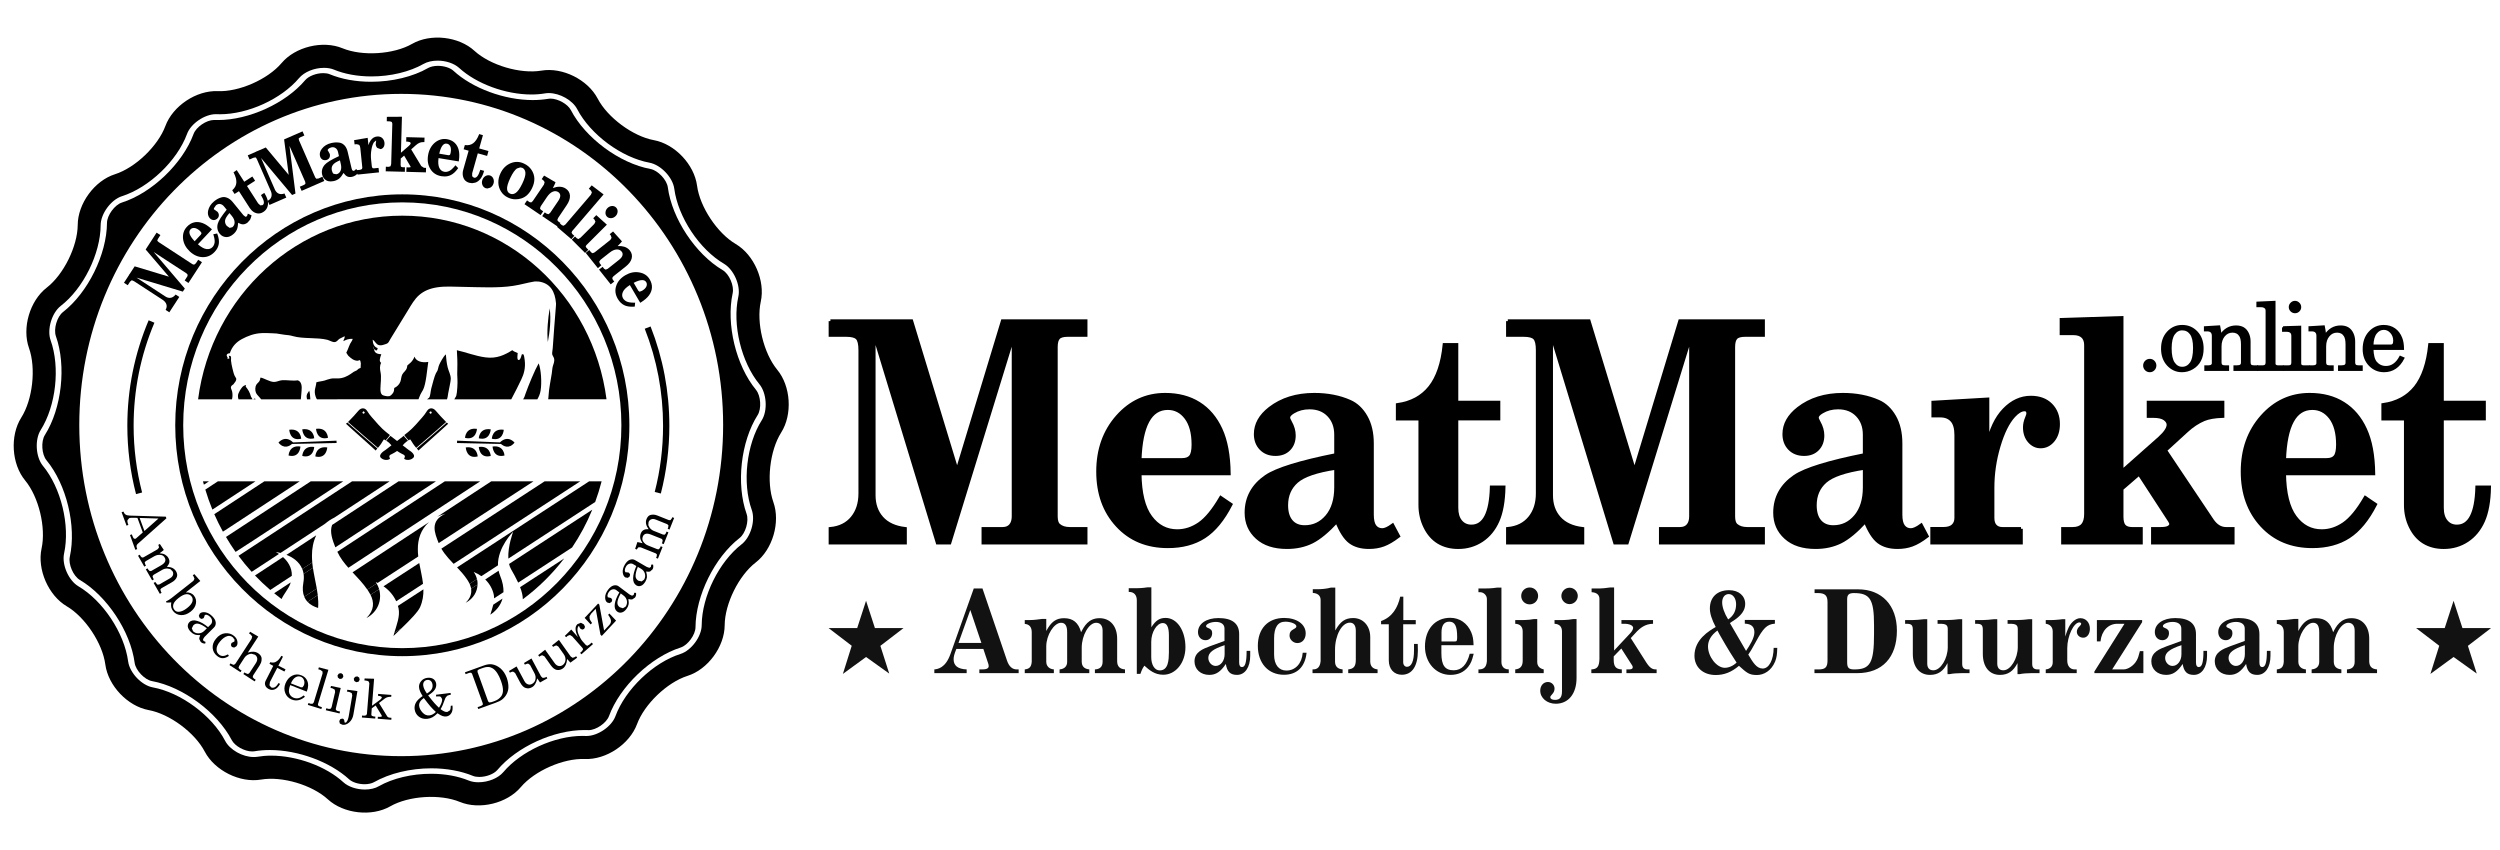 <svg xmlns="http://www.w3.org/2000/svg" xmlns:xlink="http://www.w3.org/1999/xlink" id="Laag_1" x="0px" y="0px" width="283.46px" height="96.38px" viewBox="0 0 283.46 96.38" xml:space="preserve">  <g>	<path d="M94.154,36.408h9.188l5.179,17.024l5.157-17.024h9.423v1.582h-2.043c-0.506,0-0.857,0.099-1.045,0.304  c-0.194,0.204-0.286,0.555-0.286,1.054v19.198c0,0.488,0.102,0.822,0.308,1.005c0.311,0.27,0.729,0.406,1.256,0.406h1.811v1.579  h-11.611v-1.579h2.192c0.4,0,0.705-0.126,0.914-0.374c0.211-0.247,0.317-0.595,0.317-1.037V37.99l-7.247,23.546h-1.365  l-7.226-23.751v18.368c0,1.049,0.303,1.916,0.909,2.59c0.605,0.673,1.485,1.077,2.636,1.214v1.579h-8.466v-1.579  c1.066-0.102,1.901-0.518,2.49-1.241c0.593-0.725,0.888-1.646,0.888-2.768V39.705c0-0.691-0.108-1.151-0.322-1.377  c-0.217-0.228-0.635-0.338-1.25-0.338h-1.806V36.408z"></path>	<path fill="none" stroke="#000000" stroke-width="0.398" stroke-miterlimit="10" d="M94.154,36.408h9.188l5.179,17.024  l5.157-17.024h9.423v1.582h-2.043c-0.506,0-0.857,0.099-1.045,0.304c-0.194,0.204-0.286,0.555-0.286,1.054v19.198  c0,0.488,0.102,0.822,0.308,1.005c0.311,0.27,0.729,0.406,1.256,0.406h1.811v1.579h-11.611v-1.579h2.192  c0.4,0,0.705-0.126,0.914-0.374c0.211-0.247,0.317-0.595,0.317-1.037V37.99l-7.247,23.546h-1.365l-7.226-23.751v18.368  c0,1.049,0.303,1.916,0.909,2.59c0.605,0.673,1.485,1.077,2.636,1.214v1.579h-8.466v-1.579c1.066-0.102,1.901-0.518,2.49-1.241  c0.593-0.725,0.888-1.646,0.888-2.768V39.705c0-0.691-0.108-1.151-0.322-1.377c-0.217-0.228-0.635-0.338-1.25-0.338h-1.806V36.408z  "></path>	<path d="M129.229,52.141h4.81c0.453,0,0.777-0.124,0.972-0.372c0.196-0.25,0.293-0.702,0.293-1.358  c0-1.316-0.271-2.332-0.817-3.052c-0.541-0.718-1.238-1.078-2.074-1.078c-0.995,0-1.757,0.487-2.284,1.46  C129.6,48.715,129.299,50.182,129.229,52.141 M139.341,53.687h-10.111c0.028,2.232,0.435,3.877,1.222,4.938  c0.784,1.059,1.795,1.587,3.025,1.587c0.882,0,1.719-0.272,2.51-0.813c0.791-0.546,1.598-1.531,2.433-2.958l1.124,0.763  c-0.875,1.7-1.873,2.916-2.999,3.645c-1.124,0.731-2.5,1.099-4.127,1.099c-2.363,0-4.276-0.792-5.734-2.38  c-1.463-1.585-2.189-3.617-2.189-6.099c0-2.48,0.733-4.551,2.202-6.219c1.472-1.666,3.276-2.499,5.416-2.499  c1.478,0,2.753,0.335,3.817,1.005c1.063,0.667,1.89,1.643,2.481,2.93C139.004,49.971,139.312,51.637,139.341,53.687"></path>	<path fill="none" stroke="#000000" stroke-width="0.398" stroke-miterlimit="10" d="M129.229,52.141h4.81  c0.453,0,0.777-0.124,0.972-0.372c0.196-0.25,0.293-0.702,0.293-1.358c0-1.316-0.271-2.332-0.817-3.052  c-0.541-0.718-1.238-1.078-2.074-1.078c-0.995,0-1.757,0.487-2.284,1.46C129.6,48.715,129.299,50.182,129.229,52.141z   M139.341,53.687h-10.111c0.028,2.232,0.435,3.877,1.222,4.938c0.784,1.059,1.795,1.587,3.025,1.587  c0.882,0,1.719-0.272,2.51-0.813c0.791-0.546,1.598-1.531,2.433-2.958l1.124,0.763c-0.875,1.7-1.873,2.916-2.999,3.645  c-1.124,0.731-2.5,1.099-4.127,1.099c-2.363,0-4.276-0.792-5.734-2.38c-1.463-1.585-2.189-3.617-2.189-6.099  c0-2.48,0.733-4.551,2.202-6.219c1.472-1.666,3.276-2.499,5.416-2.499c1.478,0,2.753,0.335,3.817,1.005  c1.063,0.667,1.89,1.643,2.481,2.93C139.004,49.971,139.312,51.637,139.341,53.687z"></path>	<path d="M151.479,53.059c-2.199,0.33-3.687,0.838-4.463,1.522c-0.774,0.684-1.165,1.586-1.165,2.708  c0,0.793,0.185,1.403,0.549,1.826c0.363,0.426,0.877,0.637,1.534,0.637c1.016,0,1.863-0.401,2.537-1.206  c0.672-0.802,1.008-1.903,1.008-3.297V53.059z M157.896,59.565l0.65,1.223c-0.631,0.476-1.189,0.805-1.688,0.985  c-0.5,0.183-1.047,0.272-1.643,0.272c-0.886,0-1.6-0.206-2.145-0.618c-0.546-0.415-1.044-1.192-1.496-2.335  c-1.052,1.143-1.991,1.92-2.822,2.335c-0.832,0.412-1.775,0.618-2.821,0.618c-1.453,0-2.581-0.365-3.392-1.104  c-0.815-0.735-1.219-1.67-1.219-2.804c0-1.709,0.75-3.079,2.249-4.111c1.206-0.813,3.843-1.63,7.91-2.444v-2.294  c0-0.907-0.269-1.646-0.814-2.217c-0.545-0.573-1.275-0.859-2.188-0.859c-0.701,0-1.317,0.165-1.854,0.492  c-0.359,0.215-0.539,0.43-0.539,0.645c0,0.115,0.068,0.283,0.2,0.513c0.289,0.509,0.43,1.012,0.43,1.509  c0,0.635-0.188,1.148-0.568,1.539c-0.38,0.393-0.889,0.587-1.525,0.587c-0.682,0-1.226-0.214-1.636-0.637  c-0.412-0.426-0.618-0.973-0.618-1.64c0-1.1,0.539-2.068,1.62-2.906c1.348-1.04,3.021-1.563,5.029-1.563  c1.507,0,2.853,0.261,4.024,0.78c0.75,0.329,1.358,0.905,1.826,1.727s0.702,1.83,0.702,3.03v8.072c0,0.609,0.101,1.054,0.307,1.323  c0.209,0.271,0.492,0.408,0.849,0.408C157.023,60.092,157.414,59.917,157.896,59.565"></path>	<path fill="none" stroke="#000000" stroke-width="0.398" stroke-miterlimit="10" d="M151.479,53.059  c-2.199,0.33-3.687,0.838-4.463,1.522c-0.774,0.684-1.165,1.586-1.165,2.708c0,0.793,0.185,1.403,0.549,1.826  c0.363,0.426,0.877,0.637,1.534,0.637c1.016,0,1.863-0.401,2.537-1.206c0.672-0.802,1.008-1.903,1.008-3.297V53.059z   M157.896,59.565l0.65,1.223c-0.631,0.476-1.189,0.805-1.688,0.985c-0.5,0.183-1.047,0.272-1.643,0.272  c-0.886,0-1.6-0.206-2.145-0.618c-0.546-0.415-1.044-1.192-1.496-2.335c-1.052,1.143-1.991,1.92-2.822,2.335  c-0.832,0.412-1.775,0.618-2.821,0.618c-1.453,0-2.581-0.365-3.392-1.104c-0.815-0.735-1.219-1.67-1.219-2.804  c0-1.709,0.75-3.079,2.249-4.111c1.206-0.813,3.843-1.63,7.91-2.444v-2.294c0-0.907-0.269-1.646-0.814-2.217  c-0.545-0.573-1.275-0.859-2.188-0.859c-0.701,0-1.317,0.165-1.854,0.492c-0.359,0.215-0.539,0.43-0.539,0.645  c0,0.115,0.068,0.283,0.2,0.513c0.289,0.509,0.43,1.012,0.43,1.509c0,0.635-0.188,1.148-0.568,1.539  c-0.38,0.393-0.889,0.587-1.525,0.587c-0.682,0-1.226-0.214-1.636-0.637c-0.412-0.426-0.618-0.973-0.618-1.64  c0-1.1,0.539-2.068,1.62-2.906c1.348-1.04,3.021-1.563,5.029-1.563c1.507,0,2.853,0.261,4.024,0.78  c0.75,0.329,1.358,0.905,1.826,1.727s0.702,1.83,0.702,3.03v8.072c0,0.609,0.101,1.054,0.307,1.323  c0.209,0.271,0.492,0.408,0.849,0.408C157.023,60.092,157.414,59.917,157.896,59.565z"></path>	<path d="M163.773,39.094h1.375v6.542h4.765v1.835h-4.765v10.107c0,0.668,0.154,1.186,0.461,1.554  c0.312,0.371,0.722,0.552,1.227,0.552c1.445,0,2.208-1.477,2.29-4.435h1.373c-0.034,1.577-0.259,2.842-0.68,3.798  c-0.421,0.958-1.027,1.697-1.811,2.217c-0.789,0.521-1.676,0.782-2.662,0.782c-0.862,0-1.612-0.194-2.245-0.577  c-0.63-0.384-1.135-0.959-1.509-1.723c-0.377-0.768-0.564-1.597-0.564-2.489v-9.786h-2.56v-1.566  c1.57-0.225,2.787-0.889,3.665-1.985C163.011,42.817,163.558,41.21,163.773,39.094"></path>	<path fill="none" stroke="#000000" stroke-width="0.398" stroke-miterlimit="10" d="M163.773,39.094h1.375v6.542h4.765v1.835  h-4.765v10.107c0,0.668,0.154,1.186,0.461,1.554c0.312,0.371,0.722,0.552,1.227,0.552c1.445,0,2.208-1.477,2.29-4.435h1.373  c-0.034,1.577-0.259,2.842-0.68,3.798c-0.421,0.958-1.027,1.697-1.811,2.217c-0.789,0.521-1.676,0.782-2.662,0.782  c-0.862,0-1.612-0.194-2.245-0.577c-0.63-0.384-1.135-0.959-1.509-1.723c-0.377-0.768-0.564-1.597-0.564-2.489v-9.786h-2.56v-1.566  c1.57-0.225,2.787-0.889,3.665-1.985C163.011,42.817,163.558,41.21,163.773,39.094z"></path>	<path d="M170.962,36.408h9.188l5.178,17.024l5.157-17.024h9.426v1.582h-2.046c-0.506,0-0.854,0.099-1.045,0.304  c-0.192,0.204-0.285,0.555-0.285,1.054v19.198c0,0.488,0.101,0.822,0.307,1.005c0.312,0.27,0.73,0.406,1.257,0.406h1.813v1.579  h-11.614v-1.579h2.193c0.397,0,0.705-0.126,0.915-0.374c0.211-0.247,0.317-0.595,0.317-1.037V37.99l-7.248,23.546h-1.364  l-7.227-23.751v18.368c0,1.049,0.302,1.916,0.908,2.59c0.606,0.673,1.486,1.077,2.638,1.214v1.579h-8.467v-1.579  c1.07-0.102,1.9-0.518,2.49-1.241c0.592-0.725,0.888-1.646,0.888-2.768V39.705c0-0.691-0.108-1.151-0.324-1.377  c-0.215-0.228-0.632-0.338-1.249-0.338h-1.805V36.408z"></path>	<path fill="none" stroke="#000000" stroke-width="0.398" stroke-miterlimit="10" d="M170.962,36.408h9.188l5.178,17.024  l5.157-17.024h9.426v1.582h-2.046c-0.506,0-0.854,0.099-1.045,0.304c-0.192,0.204-0.285,0.555-0.285,1.054v19.198  c0,0.488,0.101,0.822,0.307,1.005c0.312,0.27,0.73,0.406,1.257,0.406h1.813v1.579h-11.614v-1.579h2.193  c0.397,0,0.705-0.126,0.915-0.374c0.211-0.247,0.317-0.595,0.317-1.037V37.99l-7.248,23.546h-1.364l-7.227-23.751v18.368  c0,1.049,0.302,1.916,0.908,2.59c0.606,0.673,1.486,1.077,2.638,1.214v1.579h-8.467v-1.579c1.07-0.102,1.9-0.518,2.49-1.241  c0.592-0.725,0.888-1.646,0.888-2.768V39.705c0-0.691-0.108-1.151-0.324-1.377c-0.215-0.228-0.632-0.338-1.249-0.338h-1.805V36.408  z"></path>	<path d="M211.417,53.059c-2.202,0.33-3.688,0.838-4.468,1.522c-0.774,0.684-1.163,1.586-1.163,2.708  c0,0.793,0.184,1.403,0.547,1.826c0.367,0.426,0.877,0.637,1.536,0.637c1.019,0,1.862-0.401,2.536-1.206  c0.674-0.802,1.012-1.903,1.012-3.297V53.059z M217.833,59.565l0.646,1.223c-0.626,0.476-1.189,0.805-1.688,0.985  c-0.499,0.183-1.045,0.272-1.642,0.272c-0.888,0-1.601-0.206-2.146-0.618c-0.545-0.415-1.045-1.192-1.496-2.335  c-1.047,1.143-1.988,1.92-2.822,2.335c-0.832,0.412-1.773,0.618-2.822,0.618c-1.448,0-2.579-0.365-3.392-1.104  c-0.815-0.735-1.218-1.67-1.218-2.804c0-1.709,0.75-3.079,2.248-4.111c1.206-0.813,3.843-1.63,7.915-2.444v-2.294  c0-0.907-0.273-1.646-0.817-2.217c-0.547-0.573-1.277-0.859-2.19-0.859c-0.7,0-1.316,0.165-1.851,0.492  c-0.362,0.215-0.539,0.43-0.539,0.645c0,0.115,0.066,0.283,0.199,0.513c0.288,0.509,0.433,1.012,0.433,1.509  c0,0.635-0.191,1.148-0.572,1.539c-0.38,0.393-0.89,0.587-1.525,0.587c-0.679,0-1.226-0.214-1.636-0.637  c-0.412-0.426-0.618-0.973-0.618-1.64c0-1.1,0.54-2.068,1.621-2.906c1.346-1.04,3.023-1.563,5.027-1.563  c1.513,0,2.853,0.261,4.024,0.78c0.753,0.329,1.358,0.905,1.828,1.727c0.468,0.821,0.7,1.83,0.7,3.03v8.072  c0,0.609,0.103,1.054,0.313,1.323c0.203,0.271,0.486,0.408,0.845,0.408C216.957,60.092,217.348,59.917,217.833,59.565"></path>	<path fill="none" stroke="#000000" stroke-width="0.398" stroke-miterlimit="10" d="M211.417,53.059  c-2.202,0.33-3.688,0.838-4.468,1.522c-0.774,0.684-1.163,1.586-1.163,2.708c0,0.793,0.184,1.403,0.547,1.826  c0.367,0.426,0.877,0.637,1.536,0.637c1.019,0,1.862-0.401,2.536-1.206c0.674-0.802,1.012-1.903,1.012-3.297V53.059z   M217.833,59.565l0.646,1.223c-0.626,0.476-1.189,0.805-1.688,0.985c-0.499,0.183-1.045,0.272-1.642,0.272  c-0.888,0-1.601-0.206-2.146-0.618c-0.545-0.415-1.045-1.192-1.496-2.335c-1.047,1.143-1.988,1.92-2.822,2.335  c-0.832,0.412-1.773,0.618-2.822,0.618c-1.448,0-2.579-0.365-3.392-1.104c-0.815-0.735-1.218-1.67-1.218-2.804  c0-1.709,0.75-3.079,2.248-4.111c1.206-0.813,3.843-1.63,7.915-2.444v-2.294c0-0.907-0.273-1.646-0.817-2.217  c-0.547-0.573-1.277-0.859-2.19-0.859c-0.7,0-1.316,0.165-1.851,0.492c-0.362,0.215-0.539,0.43-0.539,0.645  c0,0.115,0.066,0.283,0.199,0.513c0.288,0.509,0.433,1.012,0.433,1.509c0,0.635-0.191,1.148-0.572,1.539  c-0.38,0.393-0.89,0.587-1.525,0.587c-0.679,0-1.226-0.214-1.636-0.637c-0.412-0.426-0.618-0.973-0.618-1.64  c0-1.1,0.54-2.068,1.621-2.906c1.346-1.04,3.023-1.563,5.027-1.563c1.513,0,2.853,0.261,4.024,0.78  c0.753,0.329,1.358,0.905,1.828,1.727c0.468,0.821,0.7,1.83,0.7,3.03v8.072c0,0.609,0.103,1.054,0.313,1.323  c0.203,0.271,0.486,0.408,0.845,0.408C216.957,60.092,217.348,59.917,217.833,59.565z"></path>	<path d="M229.153,59.955v1.581h-10.086v-1.581h1.249c0.516,0,0.889-0.108,1.124-0.33c0.237-0.221,0.357-0.519,0.357-0.892v-9.412  c0-0.761-0.155-1.313-0.472-1.664c-0.314-0.352-0.752-0.527-1.32-0.527h-0.814v-1.494l6.166-0.359v5.183  c0.361-1.733,0.988-3.063,1.883-3.992c0.896-0.928,1.903-1.394,3.024-1.394c0.954,0,1.711,0.28,2.267,0.84  c0.556,0.563,0.832,1.285,0.832,2.167c0,0.76-0.194,1.373-0.578,1.843c-0.387,0.47-0.856,0.706-1.413,0.706  c-0.492,0-0.917-0.204-1.271-0.609c-0.353-0.409-0.529-0.932-0.529-1.566c0-0.348,0.081-0.717,0.249-1.104  c0.09-0.215,0.135-0.365,0.135-0.458c0-0.159-0.035-0.274-0.099-0.346c-0.067-0.077-0.174-0.113-0.314-0.113  c-0.371,0-0.776,0.239-1.216,0.712c-0.676,0.739-1.243,1.885-1.704,3.443c-0.462,1.556-0.691,3.128-0.691,4.717v3.43  c0,0.397,0.097,0.701,0.292,0.909s0.469,0.313,0.819,0.313H229.153z"></path>	<path fill="none" stroke="#000000" stroke-width="0.398" stroke-miterlimit="10" d="M229.153,59.955v1.581h-10.086v-1.581h1.249  c0.516,0,0.889-0.108,1.124-0.33c0.237-0.221,0.357-0.519,0.357-0.892v-9.412c0-0.761-0.155-1.313-0.472-1.664  c-0.314-0.352-0.752-0.527-1.32-0.527h-0.814v-1.494l6.166-0.359v5.183c0.361-1.733,0.988-3.063,1.883-3.992  c0.896-0.928,1.903-1.394,3.024-1.394c0.954,0,1.711,0.28,2.267,0.84c0.556,0.563,0.832,1.285,0.832,2.167  c0,0.76-0.194,1.373-0.578,1.843c-0.387,0.47-0.856,0.706-1.413,0.706c-0.492,0-0.917-0.204-1.271-0.609  c-0.353-0.409-0.529-0.932-0.529-1.566c0-0.348,0.081-0.717,0.249-1.104c0.09-0.215,0.135-0.365,0.135-0.458  c0-0.159-0.035-0.274-0.099-0.346c-0.067-0.077-0.174-0.113-0.314-0.113c-0.371,0-0.776,0.239-1.216,0.712  c-0.676,0.739-1.243,1.885-1.704,3.443c-0.462,1.556-0.691,3.128-0.691,4.717v3.43c0,0.397,0.097,0.701,0.292,0.909  s0.469,0.313,0.819,0.313H229.153z"></path>	<path d="M233.734,36.254l6.834-0.22v17.448l4.271-3.783c0.681-0.614,1.021-1.125,1.021-1.541c0-0.258-0.143-0.487-0.418-0.684  s-0.719-0.295-1.331-0.295h-0.507v-1.544h8.404v1.544c-0.9,0.033-1.602,0.156-2.109,0.365c-0.689,0.289-1.343,0.718-1.959,1.285  l-2.438,2.228l5.334,7.966c0.433,0.62,0.952,0.934,1.558,0.934h0.771v1.579h-9.07v-1.579h0.895c0.43,0,0.733-0.053,0.905-0.16  c0.173-0.106,0.262-0.227,0.262-0.362c0-0.125-0.052-0.261-0.156-0.408l-3.459-5.313l-1.975,1.708v3.158  c0,0.499,0.091,0.855,0.275,1.063c0.185,0.208,0.488,0.315,0.91,0.315h1.003v1.579h-8.854v-1.579h1.099  c0.521,0,0.902-0.14,1.147-0.415c0.241-0.279,0.361-0.701,0.361-1.267V39.126c0-0.431-0.12-0.758-0.363-0.986  c-0.245-0.225-0.588-0.338-1.031-0.338h-1.381V36.254z"></path>	<path fill="none" stroke="#000000" stroke-width="0.398" stroke-miterlimit="10" d="M233.734,36.254l6.834-0.22v17.448l4.271-3.783  c0.681-0.614,1.021-1.125,1.021-1.541c0-0.258-0.143-0.487-0.418-0.684s-0.719-0.295-1.331-0.295h-0.507v-1.544h8.404v1.544  c-0.9,0.033-1.602,0.156-2.109,0.365c-0.689,0.289-1.343,0.718-1.959,1.285l-2.438,2.228l5.334,7.966  c0.433,0.62,0.952,0.934,1.558,0.934h0.771v1.579h-9.07v-1.579h0.895c0.43,0,0.733-0.053,0.905-0.16  c0.173-0.106,0.262-0.227,0.262-0.362c0-0.125-0.052-0.261-0.156-0.408l-3.459-5.313l-1.975,1.708v3.158  c0,0.499,0.091,0.855,0.275,1.063c0.185,0.208,0.488,0.315,0.91,0.315h1.003v1.579h-8.854v-1.579h1.099  c0.521,0,0.902-0.14,1.147-0.415c0.241-0.279,0.361-0.701,0.361-1.267V39.126c0-0.431-0.12-0.758-0.363-0.986  c-0.245-0.225-0.588-0.338-1.031-0.338h-1.381V36.254z"></path>	<path d="M258.998,52.141h4.813c0.45,0,0.773-0.124,0.969-0.372c0.196-0.25,0.294-0.702,0.294-1.358  c0-1.316-0.273-2.332-0.814-3.052c-0.546-0.718-1.238-1.078-2.078-1.078c-0.995,0-1.757,0.487-2.284,1.46  C259.368,48.715,259.067,50.182,258.998,52.141 M269.114,53.687h-10.116c0.03,2.232,0.438,3.877,1.223,4.938  c0.785,1.059,1.794,1.587,3.025,1.587c0.883,0,1.718-0.272,2.509-0.813c0.791-0.546,1.603-1.531,2.434-2.958l1.126,0.763  c-0.873,1.7-1.875,2.916-3.001,3.645c-1.124,0.731-2.5,1.099-4.126,1.099c-2.363,0-4.275-0.792-5.736-2.38  c-1.458-1.585-2.189-3.617-2.189-6.099c0-2.48,0.733-4.551,2.205-6.219c1.471-1.666,3.274-2.499,5.414-2.499  c1.481,0,2.753,0.335,3.816,1.005c1.064,0.667,1.894,1.643,2.482,2.93C268.773,49.971,269.085,51.637,269.114,53.687"></path>	<path fill="none" stroke="#000000" stroke-width="0.398" stroke-miterlimit="10" d="M258.998,52.141h4.813  c0.45,0,0.773-0.124,0.969-0.372c0.196-0.25,0.294-0.702,0.294-1.358c0-1.316-0.273-2.332-0.814-3.052  c-0.546-0.718-1.238-1.078-2.078-1.078c-0.995,0-1.757,0.487-2.284,1.46C259.368,48.715,259.067,50.182,258.998,52.141z   M269.114,53.687h-10.116c0.03,2.232,0.438,3.877,1.223,4.938c0.785,1.059,1.794,1.587,3.025,1.587  c0.883,0,1.718-0.272,2.509-0.813c0.791-0.546,1.603-1.531,2.434-2.958l1.126,0.763c-0.873,1.7-1.875,2.916-3.001,3.645  c-1.124,0.731-2.5,1.099-4.126,1.099c-2.363,0-4.275-0.792-5.736-2.38c-1.458-1.585-2.189-3.617-2.189-6.099  c0-2.48,0.733-4.551,2.205-6.219c1.471-1.666,3.274-2.499,5.414-2.499c1.481,0,2.753,0.335,3.816,1.005  c1.064,0.667,1.894,1.643,2.482,2.93C268.773,49.971,269.085,51.637,269.114,53.687z"></path>	<path d="M275.518,39.094h1.371v6.542h4.766v1.835h-4.766v10.107c0,0.668,0.155,1.186,0.465,1.554  c0.309,0.371,0.717,0.552,1.223,0.552c1.445,0,2.209-1.477,2.289-4.435h1.374c-0.03,1.577-0.257,2.842-0.677,3.798  c-0.424,0.958-1.027,1.697-1.813,2.217c-0.789,0.521-1.674,0.782-2.66,0.782c-0.865,0-1.613-0.194-2.246-0.577  c-0.631-0.384-1.135-0.959-1.511-1.723c-0.378-0.768-0.563-1.597-0.563-2.489v-9.786h-2.56v-1.566  c1.569-0.225,2.791-0.889,3.667-1.985C274.752,42.817,275.299,41.21,275.518,39.094"></path>	<path fill="none" stroke="#000000" stroke-width="0.398" stroke-miterlimit="10" d="M275.518,39.094h1.371v6.542h4.766v1.835  h-4.766v10.107c0,0.668,0.155,1.186,0.465,1.554c0.309,0.371,0.717,0.552,1.223,0.552c1.445,0,2.209-1.477,2.289-4.435h1.374  c-0.03,1.577-0.257,2.842-0.677,3.798c-0.424,0.958-1.027,1.697-1.813,2.217c-0.789,0.521-1.674,0.782-2.66,0.782  c-0.865,0-1.613-0.194-2.246-0.577c-0.631-0.384-1.135-0.959-1.511-1.723c-0.378-0.768-0.563-1.597-0.563-2.489v-9.786h-2.56  v-1.566c1.569-0.225,2.791-0.889,3.667-1.985C274.752,42.817,275.299,41.21,275.518,39.094z"></path>	<path d="M243.754,40.813c0.173,0,0.32,0.061,0.438,0.186c0.12,0.124,0.181,0.271,0.181,0.441c0,0.18-0.061,0.331-0.181,0.453  c-0.118,0.124-0.266,0.186-0.441,0.186c-0.175,0-0.32-0.063-0.445-0.186c-0.12-0.122-0.183-0.272-0.183-0.448  c0-0.172,0.063-0.322,0.183-0.446C243.431,40.874,243.579,40.813,243.754,40.813"></path>	<path fill="none" stroke="#000000" stroke-width="0.25" stroke-miterlimit="10" d="M243.754,40.813c0.173,0,0.32,0.061,0.438,0.186  c0.12,0.124,0.181,0.271,0.181,0.441c0,0.18-0.061,0.331-0.181,0.453c-0.118,0.124-0.266,0.186-0.441,0.186  c-0.175,0-0.32-0.063-0.445-0.186c-0.12-0.122-0.183-0.272-0.183-0.448c0-0.172,0.063-0.322,0.183-0.446  C243.431,40.874,243.579,40.813,243.754,40.813z"></path>	<path d="M247.427,37.333c-0.384,0-0.702,0.175-0.949,0.522c-0.249,0.347-0.372,0.897-0.372,1.649c0,0.766,0.123,1.324,0.37,1.677  c0.246,0.354,0.562,0.531,0.951,0.531c0.403,0,0.73-0.177,0.982-0.531c0.249-0.353,0.373-0.933,0.373-1.733  c0-0.744-0.124-1.282-0.371-1.617C248.167,37.5,247.837,37.333,247.427,37.333 M247.427,36.968c0.651,0,1.2,0.233,1.641,0.702  c0.445,0.469,0.664,1.084,0.664,1.851c0,0.527-0.098,0.979-0.297,1.352c-0.195,0.371-0.481,0.664-0.848,0.88  c-0.363,0.217-0.761,0.325-1.187,0.325c-0.627,0-1.156-0.237-1.594-0.711c-0.434-0.474-0.652-1.087-0.652-1.842  c0-0.757,0.22-1.374,0.658-1.847C246.246,37.205,246.788,36.968,247.427,36.968"></path>	<path fill="none" stroke="#000000" stroke-width="0.25" stroke-miterlimit="10" d="M247.427,37.333  c-0.384,0-0.702,0.175-0.949,0.522c-0.249,0.347-0.372,0.897-0.372,1.649c0,0.766,0.123,1.324,0.37,1.677  c0.246,0.354,0.562,0.531,0.951,0.531c0.403,0,0.73-0.177,0.982-0.531c0.249-0.353,0.373-0.933,0.373-1.733  c0-0.744-0.124-1.282-0.371-1.617C248.167,37.5,247.837,37.333,247.427,37.333z M247.427,36.968c0.651,0,1.2,0.233,1.641,0.702  c0.445,0.469,0.664,1.084,0.664,1.851c0,0.527-0.098,0.979-0.297,1.352c-0.195,0.371-0.481,0.664-0.848,0.88  c-0.363,0.217-0.761,0.325-1.187,0.325c-0.627,0-1.156-0.237-1.594-0.711c-0.434-0.474-0.652-1.087-0.652-1.842  c0-0.757,0.22-1.374,0.658-1.847C246.246,37.205,246.788,36.968,247.427,36.968z"></path>	<path d="M250.013,37.113l1.606-0.098c0.064,0.302,0.114,0.655,0.144,1.061c0.216-0.351,0.476-0.612,0.769-0.787  c0.295-0.175,0.628-0.264,0.998-0.264c0.321,0,0.592,0.063,0.809,0.188c0.216,0.126,0.389,0.324,0.521,0.595  c0.132,0.272,0.196,0.574,0.196,0.911v2.346c0,0.175,0.039,0.298,0.119,0.374c0.08,0.073,0.212,0.109,0.396,0.109h0.342v0.386  h-2.551v-0.386h0.242c0.228,0,0.385-0.035,0.474-0.106c0.089-0.074,0.136-0.181,0.136-0.325v-2.064  c0-0.449-0.068-0.781-0.206-0.997c-0.194-0.311-0.486-0.464-0.879-0.464c-0.391,0-0.714,0.156-0.975,0.469  c-0.258,0.312-0.391,0.718-0.391,1.22v1.784c0,0.175,0.04,0.298,0.124,0.374c0.079,0.073,0.214,0.109,0.4,0.109h0.333v0.386h-2.56  v-0.386h0.334c0.17,0,0.297-0.033,0.388-0.102c0.085-0.068,0.129-0.154,0.129-0.256v-3.114c0-0.206-0.058-0.362-0.168-0.469  c-0.112-0.108-0.271-0.158-0.484-0.158h-0.246V37.113z"></path>	<path fill="none" stroke="#000000" stroke-width="0.25" stroke-miterlimit="10" d="M250.013,37.113l1.606-0.098  c0.064,0.302,0.114,0.655,0.144,1.061c0.216-0.351,0.476-0.612,0.769-0.787c0.295-0.175,0.628-0.264,0.998-0.264  c0.321,0,0.592,0.063,0.809,0.188c0.216,0.126,0.389,0.324,0.521,0.595c0.132,0.272,0.196,0.574,0.196,0.911v2.346  c0,0.175,0.039,0.298,0.119,0.374c0.08,0.073,0.212,0.109,0.396,0.109h0.342v0.386h-2.551v-0.386h0.242  c0.228,0,0.385-0.035,0.474-0.106c0.089-0.074,0.136-0.181,0.136-0.325v-2.064c0-0.449-0.068-0.781-0.206-0.997  c-0.194-0.311-0.486-0.464-0.879-0.464c-0.391,0-0.714,0.156-0.975,0.469c-0.258,0.312-0.391,0.718-0.391,1.22v1.784  c0,0.175,0.04,0.298,0.124,0.374c0.079,0.073,0.214,0.109,0.4,0.109h0.333v0.386h-2.56v-0.386h0.334  c0.17,0,0.297-0.033,0.388-0.102c0.085-0.068,0.129-0.154,0.129-0.256v-3.114c0-0.206-0.058-0.362-0.168-0.469  c-0.112-0.108-0.271-0.158-0.484-0.158h-0.246V37.113z"></path>	<path d="M257.883,34.236v6.987c0,0.094,0.029,0.17,0.086,0.22c0.086,0.07,0.191,0.106,0.316,0.106h0.514v0.383h-2.748V41.55h0.487  c0.156,0,0.276-0.041,0.354-0.115c0.075-0.074,0.115-0.182,0.115-0.319v-5.867c0-0.171-0.045-0.296-0.14-0.376  c-0.127-0.107-0.282-0.163-0.469-0.163h-0.435v-0.386L257.883,34.236z"></path>	<path fill="none" stroke="#000000" stroke-width="0.25" stroke-miterlimit="10" d="M257.883,34.236v6.987  c0,0.094,0.029,0.17,0.086,0.22c0.086,0.07,0.191,0.106,0.316,0.106h0.514v0.383h-2.748V41.55h0.487  c0.156,0,0.276-0.041,0.354-0.115c0.075-0.074,0.115-0.182,0.115-0.319v-5.867c0-0.171-0.045-0.296-0.14-0.376  c-0.127-0.107-0.282-0.163-0.469-0.163h-0.435v-0.386L257.883,34.236z"></path>	<path d="M260.211,34.235c0.156,0,0.292,0.059,0.41,0.176c0.116,0.117,0.175,0.254,0.175,0.411c0,0.153-0.058,0.288-0.171,0.401  c-0.113,0.111-0.249,0.169-0.406,0.169c-0.158,0-0.297-0.058-0.412-0.171c-0.114-0.115-0.173-0.249-0.173-0.404  s0.059-0.289,0.175-0.406C259.926,34.294,260.062,34.235,260.211,34.235 M258.869,37.113l1.927-0.058v4.148  c0,0.114,0.028,0.193,0.083,0.242c0.08,0.068,0.18,0.102,0.298,0.102h0.55v0.386h-2.756v-0.386h0.515  c0.149,0,0.264-0.036,0.333-0.109c0.069-0.076,0.105-0.181,0.105-0.322V38.08c0-0.192-0.056-0.337-0.166-0.435  c-0.109-0.098-0.272-0.147-0.488-0.147h-0.4V37.113z"></path>	<path fill="none" stroke="#000000" stroke-width="0.25" stroke-miterlimit="10" d="M260.211,34.235c0.156,0,0.292,0.059,0.41,0.176  c0.116,0.117,0.175,0.254,0.175,0.411c0,0.153-0.058,0.288-0.171,0.401c-0.113,0.111-0.249,0.169-0.406,0.169  c-0.158,0-0.297-0.058-0.412-0.171c-0.114-0.115-0.173-0.249-0.173-0.404s0.059-0.289,0.175-0.406  C259.926,34.294,260.062,34.235,260.211,34.235z M258.869,37.113l1.927-0.058v4.148c0,0.114,0.028,0.193,0.083,0.242  c0.08,0.068,0.18,0.102,0.298,0.102h0.55v0.386h-2.756v-0.386h0.515c0.149,0,0.264-0.036,0.333-0.109  c0.069-0.076,0.105-0.181,0.105-0.322V38.08c0-0.192-0.056-0.337-0.166-0.435c-0.109-0.098-0.272-0.147-0.488-0.147h-0.4V37.113z"></path>	<path d="M261.871,37.113l1.607-0.098c0.066,0.302,0.113,0.655,0.146,1.061c0.215-0.351,0.472-0.612,0.765-0.787  c0.294-0.175,0.628-0.264,1.001-0.264c0.318,0,0.59,0.063,0.806,0.188c0.216,0.126,0.391,0.324,0.521,0.595  c0.132,0.272,0.197,0.574,0.197,0.911v2.346c0,0.175,0.041,0.298,0.12,0.374c0.078,0.073,0.21,0.109,0.397,0.109h0.34v0.386h-2.551  v-0.386h0.242c0.227,0,0.383-0.035,0.475-0.106c0.09-0.074,0.135-0.181,0.135-0.325v-2.064c0-0.449-0.068-0.781-0.207-0.997  c-0.193-0.311-0.484-0.464-0.879-0.464c-0.391,0-0.713,0.156-0.971,0.469c-0.262,0.312-0.391,0.718-0.391,1.22v1.784  c0,0.175,0.04,0.298,0.119,0.374c0.079,0.073,0.214,0.109,0.4,0.109h0.336v0.386h-2.563v-0.386h0.336  c0.17,0,0.298-0.033,0.386-0.102s0.13-0.154,0.13-0.256v-3.114c0-0.206-0.055-0.362-0.169-0.469  c-0.108-0.108-0.271-0.158-0.483-0.158h-0.246V37.113z"></path>	<path fill="none" stroke="#000000" stroke-width="0.25" stroke-miterlimit="10" d="M261.871,37.113l1.607-0.098  c0.066,0.302,0.113,0.655,0.146,1.061c0.215-0.351,0.472-0.612,0.765-0.787c0.294-0.175,0.628-0.264,1.001-0.264  c0.318,0,0.59,0.063,0.806,0.188c0.216,0.126,0.391,0.324,0.521,0.595c0.132,0.272,0.197,0.574,0.197,0.911v2.346  c0,0.175,0.041,0.298,0.12,0.374c0.078,0.073,0.21,0.109,0.397,0.109h0.34v0.386h-2.551v-0.386h0.242  c0.227,0,0.383-0.035,0.475-0.106c0.09-0.074,0.135-0.181,0.135-0.325v-2.064c0-0.449-0.068-0.781-0.207-0.997  c-0.193-0.311-0.484-0.464-0.879-0.464c-0.391,0-0.713,0.156-0.971,0.469c-0.262,0.312-0.391,0.718-0.391,1.22v1.784  c0,0.175,0.04,0.298,0.119,0.374c0.079,0.073,0.214,0.109,0.4,0.109h0.336v0.386h-2.563v-0.386h0.336  c0.17,0,0.298-0.033,0.386-0.102s0.13-0.154,0.13-0.256v-3.114c0-0.206-0.055-0.362-0.169-0.469  c-0.108-0.108-0.271-0.158-0.483-0.158h-0.246V37.113z"></path>	<path d="M268.986,39.189h2.1c0.121,0,0.218-0.041,0.287-0.125c0.067-0.083,0.104-0.228,0.104-0.429  c0-0.377-0.118-0.698-0.354-0.962c-0.234-0.264-0.514-0.396-0.835-0.396c-0.36,0-0.661,0.158-0.911,0.478  C269.129,38.075,268.998,38.553,268.986,39.189 M272.455,39.555h-3.469c0.02,0.735,0.157,1.254,0.412,1.553  c0.297,0.34,0.674,0.512,1.133,0.512c0.675,0,1.219-0.382,1.629-1.148l0.334,0.145c-0.502,0.973-1.229,1.461-2.179,1.461  c-0.646,0-1.192-0.234-1.638-0.701c-0.441-0.466-0.664-1.062-0.664-1.789c0-0.784,0.219-1.415,0.656-1.897  c0.435-0.48,0.972-0.723,1.608-0.723c0.468,0,0.874,0.121,1.214,0.361c0.344,0.239,0.601,0.585,0.771,1.034  C272.385,38.677,272.447,39.076,272.455,39.555"></path>	<path fill="none" stroke="#000000" stroke-width="0.25" stroke-miterlimit="10" d="M268.986,39.189h2.1  c0.121,0,0.218-0.041,0.287-0.125c0.067-0.083,0.104-0.228,0.104-0.429c0-0.377-0.118-0.698-0.354-0.962  c-0.234-0.264-0.514-0.396-0.835-0.396c-0.36,0-0.661,0.158-0.911,0.478C269.129,38.075,268.998,38.553,268.986,39.189z   M272.455,39.555h-3.469c0.02,0.735,0.157,1.254,0.412,1.553c0.297,0.34,0.674,0.512,1.133,0.512c0.675,0,1.219-0.382,1.629-1.148  l0.334,0.145c-0.502,0.973-1.229,1.461-2.179,1.461c-0.646,0-1.192-0.234-1.638-0.701c-0.441-0.466-0.664-1.062-0.664-1.789  c0-0.784,0.219-1.415,0.656-1.897c0.435-0.48,0.972-0.723,1.608-0.723c0.468,0,0.874,0.121,1.214,0.361  c0.344,0.239,0.601,0.585,0.771,1.034C272.385,38.677,272.447,39.076,272.455,39.555z"></path></g>  <g>	<g>		<g>			<path d="M45.188,54.576l-7.534,4.943c-0.294,0.791,0.036,1.699,0.368,2.539h0.001l11.407-7.482H45.188z"></path>			<path d="M42.007,67.434c0.42,0.828,0.46,1.721-0.461,2.646c1.35-0.727,1.782-2.111,1.44-3.275l-0.974,0.637    C42.011,67.438,42.009,67.436,42.007,67.434"></path>			<path d="M39.974,64.893c-0.001,0-0.003-0.002-0.003-0.004c0.579,0.615,1.176,1.234,1.679,1.963l0.001-0.002l1.054-0.684    c-0.035-0.059-0.071-0.117-0.109-0.172c0.077,0.029,0.145,0.068,0.219,0.102l0.005-0.002l4.602-2.998v-0.004h0.002    c-0.032-0.273-0.049-0.547-0.047-0.822c-0.008-1.098,0.317-2.236,1.271-3.07l-0.034,0.023L39.974,64.893z"></path>			<path d="M55.7,54.576l-6.092,3.994c-0.033,0.018-0.058,0.037-0.091,0.051c0.008-0.002,0.013-0.006,0.02-0.008    c0.026-0.014,0.047-0.029,0.075-0.043l-0.03,0.02c0.282-0.137,0.594-0.256,0.945-0.352c-1.817,0.807-1.258,2.172-0.787,3.342    l0.002-0.002l10.747-7.002H55.7z"></path>			<path d="M50.434,54.576l-12.186,7.988c0.321,0.682,0.761,1.264,1.253,1.813l14.941-9.801H50.434z"></path>			<path d="M44.924,68.172l3.04-1.98c-0.089-0.785-0.284-1.564-0.427-2.35l-0.002,0.002V63.84l-4.043,2.631    c0.001,0,0.001,0,0.002,0.002l-0.007,0.004c0.65,0.449,1.138,1.043,1.436,1.697L44.924,68.172z"></path>			<path d="M56.534,64.709h-0.001v0.002l-1.508,0.984l-0.007,0.004c0.498,0.49,0.831,1.09,0.966,1.717    c0.027,0.141,0.038,0.281,0.038,0.426l0.002-0.002l1.063-0.693c0.019-0.543-0.091-1.164-0.388-1.887    C56.624,65.076,56.573,64.893,56.534,64.709"></path>			<path d="M55.998,68.199c0.016-0.119,0.026-0.238,0.026-0.359c0,0.121-0.011,0.24-0.027,0.363    C55.998,68.201,55.998,68.199,55.998,68.199"></path>			<path d="M55.968,68.365c-0.006,0.023-0.011,0.047-0.015,0.07c-0.008,0.039-0.015,0.08-0.024,0.121l0,0    c-0.088,0.375-0.218,0.754-0.335,1.141c0.569-0.383,1.149-0.971,1.385-1.826l-1.05,0.689    C55.945,68.496,55.955,68.43,55.968,68.365"></path>			<path d="M56.991,67.828c0.021-0.08,0.038-0.162,0.054-0.248c0.002-0.014,0.005-0.027,0.007-0.041    c-0.016,0.107-0.038,0.209-0.065,0.307C56.988,67.842,56.99,67.834,56.991,67.828"></path>			<path d="M57.06,67.508c0.014-0.104,0.023-0.211,0.027-0.32v-0.002c-0.005,0.115-0.014,0.225-0.029,0.332    C57.058,67.514,57.058,67.51,57.06,67.508"></path>			<path d="M54.149,66.229c0-0.045-0.003-0.09-0.005-0.135c0.002,0.045,0.005,0.092,0.005,0.137V66.229z"></path>			<path d="M54.12,65.85c-0.005-0.025-0.01-0.051-0.014-0.076c0.005,0.035,0.014,0.072,0.018,0.107    C54.122,65.871,54.122,65.859,54.12,65.85"></path>			<path d="M53.407,66.68c0,0.004,0,0.008,0,0.01c0.003,0.016,0.009,0.033,0.012,0.049l-0.005,0.004    c0.084,0.52-0.063,1.059-0.625,1.611c0.903-0.48,1.336-1.285,1.358-2.08l-0.725,0.471C53.418,66.723,53.411,66.701,53.407,66.68"></path>			<path d="M44.946,68.23c-0.01-0.02-0.014-0.039-0.022-0.059c0.007,0.018,0.011,0.035,0.019,0.051    C44.944,68.227,44.944,68.229,44.946,68.23"></path>			<path d="M45.093,68.621c0.002,0.006,0.004,0.014,0.006,0.02c0.005,0.02,0.016,0.037,0.021,0.057l-0.005,0.002    c0.027,0.096,0.058,0.189,0.077,0.285c0.176,0.904-0.208,1.824-0.486,2.777l0.828-0.535c1.015-0.98,1.851-1.848,2.093-2.377    c0.303-0.689,0.396-1.363,0.381-2.027l-2.886,1.875C45.115,68.672,45.102,68.646,45.093,68.621"></path>			<path d="M27.191,44.287l-0.176,0.374c-0.063,0.238-0.031,0.433,0.028,0.615h1.59l-0.178-0.308    c-0.129-0.496-0.336-0.813-0.599-1.135l0.037-0.187C27.479,43.763,27.407,43.975,27.191,44.287"></path>			<path d="M29.405,45.029c0.073,0.08,0.145,0.16,0.211,0.247h4.495c0.024-0.298,0.041-0.603,0.081-0.938    c0.065-0.59-0.016-1.085-0.434-1.215c-0.57,0.09-1.226-0.052-1.774-0.011c-0.282,0.02-0.547,0.162-0.794,0.186    c-0.374,0.041-0.656-0.121-0.941-0.227c-0.237-0.085-0.459-0.226-0.713-0.262l-0.072,0.303c-0.072,0.217-0.294,0.323-0.409,0.525    c-0.124,0.206-0.149,0.621-0.035,0.888C29.096,44.711,29.277,44.883,29.405,45.029"></path>			<path d="M62.327,34.964c-0.191,1.139-0.341,2.563-0.212,3.813C62.332,37.677,62.496,36.195,62.327,34.964"></path>			<path d="M51.826,64.334c-0.129-0.137-0.266-0.273-0.389-0.404l14.35-9.354H61.75l-11.705,7.631c0.001,0,0.001,0,0.002,0.002    h-0.002c0.447,0.773,1.079,1.396,1.705,2.049c0.023,0.023,0.048,0.049,0.073,0.076l0,0c0.402,0.422,0.798,0.857,1.134,1.361    c0.114,0.166,0.209,0.336,0.287,0.508l0.003-0.004c0.009,0.02,0.016,0.041,0.025,0.061c0.002,0.008,0.006,0.014,0.007,0.02    c-0.011-0.029-0.02-0.057-0.033-0.084l0.832-0.537c-0.069-0.289-0.194-0.564-0.373-0.811c0.324,0.129,0.614,0.293,0.875,0.48    l0.002-0.002l1.873-1.221l0.005-0.006c-0.051-2.049,1.727-3.818,1.727-3.818s-0.624,1.637-0.55,3.057l9.849-6.422    c0.279-0.764,0.523-1.543,0.727-2.34h-1.417L51.826,64.334z"></path>			<path d="M35.055,44.297c-0.099,0.207-0.217,0.278-0.265,0.471c-0.043,0.158-0.022,0.338,0.023,0.509h0.375    C35.149,44.942,35.162,44.56,35.055,44.297"></path>			<path d="M57.942,64.529c0.269,0.473,0.565,1,0.811,1.531v-0.002c0.009,0.018,0.015,0.037,0.022,0.053    c0.014,0.033,0.028,0.063,0.043,0.096c-0.022-0.051-0.04-0.098-0.063-0.148l6.111-3.984c0.897-1.336,1.668-2.768,2.288-4.283    l-9.434,6.15C57.769,64.154,57.842,64.352,57.942,64.529"></path>			<path d="M59.496,40.851c-0.021-0.185-0.077-0.64-0.176-0.686h-0.146c-0.056,0.136-0.159,0.701-0.385,0.656    c-0.202-0.035-0.104-0.585-0.089-0.792c-0.223-0.091-0.45-0.176-0.615-0.323c-0.837,0.524-1.756,0.994-3.059,0.812    c-1.158-0.156-2.174-0.575-3.224-0.808c0.045,0.656,0.074,1.398,0.05,2.16c-0.01,0.362-0.02,0.741,0.013,1.09    c0.036,0.388-0.027,1.584-0.126,1.892c-0.05,0.162-0.16,0.276-0.228,0.423h6.459c0.395-0.713,0.852-1.666,1.138-2.255    C59.377,42.466,59.608,41.749,59.496,40.851"></path>			<path d="M51.112,42.976c0.003-0.5-0.24-0.857-0.354-1.326c-0.118-0.491-0.162-0.944-0.206-1.474    c-0.179,0.166-0.324,0.384-0.453,0.611c-0.129,0.216-0.273,0.474-0.362,0.741c-0.052,0.151-0.063,0.313-0.123,0.469l-0.208,0.368    c-0.136,0.258-0.438,1.409-0.512,1.706c-0.083,0.338-0.088,0.793-0.231,1.015l-0.244,0.192h2.261    c0.08-0.207,0.103-0.471,0.142-0.702C50.867,44.308,51.112,43.218,51.112,42.976"></path>			<path d="M61.293,44.308c0.156-0.918,0.054-2.448-0.218-3.109c-0.442,0.767-1.129,2.438-1.478,3.41    c-0.075,0.221-0.149,0.492-0.287,0.668h1.615C61.093,44.99,61.232,44.673,61.293,44.308"></path>			<path d="M58.943,66.504c0.205,0.51,0.338,1.008,0.336,1.441c1.765-1.311,3.344-2.869,4.69-4.625l-4.998,3.254    C58.964,66.551,58.952,66.525,58.943,66.504"></path>			<path d="M28.879,45.182l-0.157,0.095h0.255C28.957,45.227,28.926,45.189,28.879,45.182"></path>			<path d="M53.282,66.279c0.012,0.029,0.024,0.059,0.034,0.09c0.01,0.025,0.016,0.049,0.023,0.072    c0.016,0.045,0.031,0.09,0.042,0.137c0.002,0.004,0.003,0.008,0.004,0.012c0.008,0.031,0.015,0.059,0.023,0.09    c0.004,0.021,0.011,0.043,0.015,0.064l0.725-0.471l0.003-0.002c0-0.014-0.002-0.027-0.002-0.039    c0.002-0.047-0.003-0.094-0.005-0.141c-0.002-0.039-0.002-0.078-0.005-0.119v-0.002c-0.003-0.029-0.01-0.059-0.013-0.09    c-0.007-0.035-0.012-0.072-0.02-0.107c-0.003-0.02-0.005-0.039-0.009-0.061l0,0c-0.005-0.018-0.007-0.039-0.01-0.059    l-0.005,0.004l-0.833,0.537C53.261,66.223,53.27,66.252,53.282,66.279"></path>			<path d="M54.144,66.092c-0.002-0.039-0.001-0.08-0.005-0.121v0.002C54.143,66.012,54.142,66.053,54.144,66.092"></path>			<path d="M54.106,65.773c-0.004-0.02-0.006-0.041-0.01-0.061v0.002C54.1,65.734,54.102,65.754,54.106,65.773"></path>			<path d="M53.339,66.439c0.016,0.049,0.033,0.1,0.046,0.15c0-0.004-0.002-0.008-0.002-0.012    C53.37,66.533,53.354,66.486,53.339,66.439"></path>			<path d="M44.701,71.766c0,0.002-0.001,0.004-0.001,0.008l0.003-0.004c-0.023,0.082-0.047,0.168-0.068,0.252    c-0.008,0.027-0.015,0.055-0.021,0.086c0.318-0.299,0.627-0.6,0.925-0.883l-0.004,0.002l-0.828,0.535L44.701,71.766z"></path>			<path d="M41.74,66.982c0.102,0.152,0.188,0.299,0.268,0.451c0.001,0.002,0.003,0.004,0.004,0.008l0.975-0.637h0.001l0,0h-0.001    c-0.063-0.223-0.162-0.439-0.281-0.641l-0.001,0.002l-1.054,0.684C41.682,66.891,41.715,66.941,41.74,66.982"></path>			<path d="M42.388,39.292c0,0.036-0.13,0.194,0.017,0.292c-0.009-0.076-0.017-0.159-0.017-0.252V39.292z"></path>			<path d="M83.072,33.248c0.191-0.843-0.396-2.189-1.135-2.623c-3.075-1.812-5.748-5.843-6.217-9.39    c-0.114-0.852-1.127-1.918-1.963-2.075c-3.505-0.64-7.389-3.515-9.036-6.689c-0.353-0.672-1.458-1.292-2.321-1.292l-0.231,0.025    c-0.557,0.091-1.153,0.142-1.766,0.142c-3.219,0-6.836-1.337-8.996-3.325c-0.36-0.333-1.065-0.555-1.751-0.555    c-0.429,0-0.828,0.09-1.089,0.232c-1.744,1.004-4.103,1.573-6.487,1.573c-1.725,0-3.357-0.296-4.704-0.857    c-0.191-0.082-0.45-0.121-0.729-0.121c-0.795,0-1.656,0.338-2.045,0.797c-2.218,2.623-6.37,4.52-9.875,4.52l-0.409-0.005h-0.055    c-0.854,0-2.025,0.792-2.316,1.585c-1.239,3.355-4.732,6.695-8.126,7.775c-0.817,0.257-1.685,1.448-1.691,2.31    c-0.023,3.572-2.169,7.911-4.984,10.102c-0.68,0.519-1.094,1.932-0.807,2.745c1.198,3.365,0.661,8.182-1.249,11.2    c-0.461,0.727-0.363,2.199,0.179,2.861c2.275,2.756,3.412,7.461,2.646,10.953c-0.187,0.848,0.404,2.189,1.143,2.623    c3.068,1.807,5.741,5.844,6.209,9.391c0.113,0.852,1.126,1.922,1.965,2.074c3.501,0.645,7.381,3.521,9.042,6.684    c0.345,0.678,1.451,1.293,2.318,1.293l0.232-0.016c0.556-0.096,1.153-0.146,1.763-0.146c3.219,0,6.834,1.338,8.999,3.324    c0.363,0.334,1.068,0.555,1.746,0.555c0.423,0,0.828-0.09,1.086-0.24c1.746-0.99,4.112-1.564,6.495-1.564    c1.726,0,3.358,0.303,4.707,0.857c0.19,0.08,0.445,0.121,0.722,0.121c0.797,0,1.66-0.332,2.05-0.791    c2.214-2.625,6.372-4.527,9.875-4.527l0.403,0.006l0.057,0.006c0.857,0,2.025-0.803,2.32-1.59    c1.232-3.355,4.733-6.695,8.121-7.777c0.817-0.262,1.685-1.445,1.689-2.309c0.025-3.572,2.169-7.912,4.984-10.098    c0.684-0.52,1.098-1.938,0.809-2.748c-1.199-3.365-0.662-8.185,1.251-11.201c0.459-0.727,0.36-2.195-0.183-2.861    C83.445,41.446,82.313,36.739,83.072,33.248 M45.497,85.736c-20.159,0-36.508-16.807-36.508-37.549    c0-20.732,16.349-37.543,36.508-37.543c20.152,0,36.495,16.811,36.495,37.543C81.992,68.93,65.649,85.736,45.497,85.736"></path>			<path d="M86.258,34.207c0.528-2.372-0.764-5.324-2.846-6.544c-2.087-1.231-4.061-4.203-4.376-6.604    c-0.32-2.411-2.525-4.738-4.912-5.171c-2.372-0.439-5.241-2.563-6.359-4.712c-1.128-2.149-3.993-3.577-6.383-3.168    C59,8.41,55.584,7.4,53.798,5.766c-1.778-1.634-4.966-1.999-7.074-0.792c-2.096,1.201-5.65,1.422-7.884,0.5    c-2.242-0.929-5.358-0.171-6.917,1.68c-1.572,1.851-4.831,3.284-7.245,3.179c-2.422-0.097-5.083,1.679-5.926,3.955    c-0.843,2.271-3.414,4.738-5.724,5.47c-2.309,0.731-4.206,3.33-4.215,5.751c-0.022,2.427-1.598,5.626-3.52,7.11    c-1.911,1.483-2.821,4.566-2.003,6.851c0.81,2.28,0.419,5.838-0.88,7.881c-1.297,2.055-1.1,5.264,0.446,7.129    c1.543,1.873,2.377,5.34,1.859,7.707c-0.518,2.369,0.771,5.326,2.851,6.553c2.089,1.227,4.057,4.191,4.377,6.6    c0.32,2.41,2.533,4.732,4.909,5.17c2.382,0.436,5.243,2.559,6.364,4.709c1.126,2.148,3.994,3.58,6.381,3.172    c2.381-0.408,5.797,0.605,7.579,2.242c1.793,1.635,4.973,1.992,7.073,0.791c2.11-1.205,5.659-1.422,7.889-0.5    c2.237,0.924,5.359,0.168,6.915-1.68c1.574-1.857,4.831-3.285,7.243-3.184c2.43,0.102,5.089-1.68,5.932-3.951    c0.842-2.275,3.414-4.738,5.719-5.475c2.315-0.725,4.21-3.318,4.221-5.746c0.016-2.432,1.597-5.631,3.514-7.109    c1.917-1.477,2.825-4.561,2.004-6.852c-0.806-2.285-0.411-5.833,0.886-7.881c1.3-2.047,1.099-5.256-0.445-7.123    C86.578,40.043,85.743,36.579,86.258,34.207 M86.375,47.643c-1.739,2.734-2.229,7.109-1.139,10.168    c0.439,1.219-0.124,3.102-1.143,3.898c-2.557,1.979-4.511,5.914-4.531,9.164c0,1.295-1.179,2.885-2.4,3.273    c-3.081,0.973-6.253,4.006-7.381,7.059c-0.429,1.17-2.002,2.244-3.278,2.244h-0.079l-0.374-0.01    c-3.185,0-6.967,1.727-8.981,4.107c-0.583,0.691-1.715,1.15-2.82,1.15c-0.409,0-0.795-0.064-1.111-0.197    c-1.22-0.498-2.687-0.766-4.263-0.766c-2.18,0-4.339,0.514-5.912,1.406c-0.414,0.248-0.985,0.381-1.591,0.381    c-0.949,0-1.879-0.314-2.438-0.824c-1.957-1.801-5.258-3.018-8.198-3.018c-0.554,0-1.079,0.045-1.581,0.131    c-0.114,0.021-0.258,0.025-0.399,0.025c-1.253,0-2.696-0.816-3.223-1.824c-1.499-2.883-5.03-5.49-8.209-6.072    c-1.271-0.23-2.625-1.66-2.795-2.945c-0.429-3.219-2.852-6.877-5.641-8.518c-1.113-0.656-1.898-2.457-1.623-3.719    c0.696-3.172-0.338-7.451-2.405-9.943c-0.814-1-0.934-2.968-0.246-4.057c1.73-2.744,2.223-7.109,1.125-10.171    c-0.433-1.217,0.126-3.109,1.148-3.9c2.563-1.974,4.505-5.918,4.526-9.158c0.006-1.302,1.179-2.886,2.407-3.28    c3.079-0.979,6.258-4.01,7.383-7.053c0.424-1.175,2.001-2.25,3.275-2.25h0.078l0.375,0.01c3.19,0,6.966-1.721,8.982-4.107    c0.591-0.691,1.71-1.155,2.826-1.155c0.409,0,0.798,0.069,1.108,0.196c1.213,0.505,2.691,0.777,4.26,0.777    c2.183,0,4.337-0.52,5.911-1.417c0.418-0.238,0.987-0.374,1.597-0.374c0.952,0,1.869,0.313,2.434,0.818    c1.958,1.8,5.258,3.021,8.209,3.021c0.542,0,1.069-0.045,1.568-0.131c0.126-0.025,0.26-0.03,0.398-0.03    c1.252,0,2.701,0.816,3.225,1.832c1.498,2.876,5.033,5.489,8.204,6.064c1.271,0.243,2.63,1.665,2.8,2.957    c0.424,3.213,2.848,6.872,5.644,8.507c1.109,0.662,1.9,2.467,1.616,3.729c-0.697,3.168,0.336,7.441,2.402,9.939    C86.932,44.575,87.061,46.553,86.375,47.643"></path>			<path d="M73.104,37.274c1.379,3.5,2.077,7.2,2.077,11.004c0,2.543-0.315,5.065-0.946,7.503l0.693,0.176    c0.64-2.496,0.966-5.08,0.966-7.679c0-3.891-0.719-7.679-2.129-11.262L73.104,37.274z"></path>			<path d="M46.831,51.936c0.438-0.389-0.481-0.907-0.481-0.907l-0.692-0.534c0.327-0.393,0.598-0.525,0.598-0.525l-0.483-0.551    l-0.751,0.583l-0.754-0.583l-0.479,0.551c0,0,0.274,0.133,0.597,0.523l-0.692,0.536c0,0-0.917,0.519-0.48,0.907    c0.439,0.39,1.09,0.152,0.996,0.021c-0.092-0.143-0.113-0.298,0.056-0.394c0.067-0.038,0.416-0.19,0.757-0.431    c0.34,0.24,0.688,0.393,0.754,0.431c0.172,0.096,0.156,0.251,0.057,0.394C45.74,52.088,46.392,52.325,46.831,51.936"></path>			<path d="M48.826,49.842c0.393-0.336,1.988-1.795,1.988-1.795l-0.158-0.137c-0.4,0.343-1.317,1.15-1.845,1.604    c-0.537,0.465-1.266,1.086-1.552,1.328c0.125,0.151,0.187,0.241,0.187,0.241S48.428,50.176,48.826,49.842"></path>			<path d="M47.192,50.781c0.285-0.247,1.014-0.868,1.551-1.332c0.527-0.454,1.44-1.252,1.839-1.6    c-0.345-0.338-0.951-1.01-1.173-1.276c-0.301-0.358-0.744-0.389-1.006,0.04c-0.316,0.525-0.666,0.852-1.246,1.523    c-0.588,0.671-1.317,1.191-1.317,1.191c0.118,0.201,0.497,0.61,0.497,0.61l0.149-0.116c0.056-0.041,0.267,0.418,0.489,0.688    L47.192,50.781z M48.871,46.629l0.099,0.197l-0.196,0.1l-0.1-0.197L48.871,46.629z"></path>			<path d="M39.391,47.91l-0.162,0.137c0,0,1.597,1.457,1.996,1.797c0.391,0.332,1.372,1.24,1.372,1.24s0.058-0.092,0.187-0.242    c-0.282-0.242-1.012-0.863-1.549-1.328C40.708,49.061,39.787,48.254,39.391,47.91"></path>			<path d="M43.072,50.51c0.222-0.27,0.428-0.727,0.49-0.688l0.15,0.116c0,0,0.372-0.409,0.495-0.61c0,0-0.732-0.52-1.317-1.191    c-0.583-0.672-0.932-1.003-1.249-1.523c-0.265-0.429-0.705-0.398-1.004-0.04c-0.223,0.267-0.825,0.938-1.177,1.276    c0.398,0.348,1.319,1.146,1.838,1.6c0.538,0.464,1.272,1.084,1.551,1.332L43.072,50.51z M41.268,46.926l-0.191-0.1l0.099-0.198    l0.191,0.102L41.268,46.926z"></path>			<path d="M58.34,50.186c0,0-0.725-0.926-1.656-0.025l-4.856-0.197l-0.01,0.268l4.986,0.105    C57.082,50.58,57.707,50.961,58.34,50.186"></path>			<path d="M55.847,50.63c0,0,0.057,1.341,1.354,1.019C57.201,51.648,57.158,50.438,55.847,50.63"></path>			<path d="M54.288,50.68c0,0,0.057,1.348,1.354,1.02C55.642,51.699,55.593,50.494,54.288,50.68"></path>			<path d="M52.81,50.73c0,0,0.055,1.342,1.352,1.023C54.162,51.754,54.121,50.539,52.81,50.73"></path>			<path d="M54.079,48.627c-1.312-0.191-1.353,1.02-1.353,1.02C54.021,49.969,54.079,48.627,54.079,48.627"></path>			<path d="M55.641,48.678c-1.317-0.192-1.354,1.018-1.354,1.018C55.58,50.02,55.641,48.678,55.641,48.678"></path>			<path d="M57.118,48.728c-1.312-0.187-1.353,1.014-1.353,1.014C57.058,50.069,57.118,48.728,57.118,48.728"></path>			<path d="M38.154,49.965l-4.921,0.199c-0.934-0.908-1.66,0.021-1.66,0.021c0.633,0.773,1.255,0.396,1.534,0.152l5.058-0.107    L38.154,49.965z"></path>			<path d="M32.719,51.648c1.292,0.322,1.346-1.019,1.346-1.019C32.753,50.438,32.719,51.648,32.719,51.648"></path>			<path d="M34.272,51.699c1.297,0.328,1.355-1.02,1.355-1.02C34.313,50.492,34.272,51.699,34.272,51.699"></path>			<path d="M35.752,51.754c1.292,0.319,1.354-1.023,1.354-1.023C35.789,50.539,35.752,51.754,35.752,51.754"></path>			<path d="M37.186,49.646c0,0-0.041-1.212-1.353-1.021C35.833,48.626,35.894,49.969,37.186,49.646"></path>			<path d="M34.272,48.678c0,0,0.058,1.342,1.355,1.018C35.627,49.695,35.583,48.485,34.272,48.678"></path>			<path d="M32.797,48.728c0,0,0.055,1.342,1.352,1.014C34.148,49.741,34.107,48.541,32.797,48.728"></path>			<path d="M16.855,36.316c-1.6,3.789-2.417,7.815-2.417,11.962c0,2.624,0.331,5.228,0.986,7.745l0.688-0.182    c-0.636-2.453-0.961-5-0.961-7.563c0-4.051,0.79-7.982,2.357-11.686L16.855,36.316z"></path>			<path d="M14.483,32.339l0.263-0.403l0.197-0.162l0.249,0.106L18.448,34c0.206,0.136,0.345,0.303,0.414,0.495    c0.065,0.191,0.045,0.384-0.059,0.59l-0.03,0.05l0.424,0.277l1.134-1.746l-0.423-0.271l-0.035,0.045    c-0.16,0.192-0.341,0.303-0.534,0.328c-0.196,0.026-0.393-0.025-0.587-0.151l-3.277-2.14l5.255,1.589l0.227-0.348l-3.535-4.147    l3.722,2.422l0.137,0.161l-0.03,0.167l-0.31,0.48l0.428,0.282L22.9,29.73l-0.429-0.276l-0.263,0.403l-0.202,0.156l-0.187-0.06    l-3.837-2.508l-0.151-0.146l0.063-0.191l0.293-0.449l-0.429-0.282l-1.026,1.579l-0.021-0.01l0.016,0.015l-0.211,0.329    l2.638,3.082l-3.885-1.174l-0.583,0.897l-0.079-0.02l0.063,0.045l-0.615,0.943L14.483,32.339z"></path>			<path d="M21.515,28.505c0.445,0.419,0.931,0.636,1.453,0.651h0.056c0.502,0,0.941-0.203,1.312-0.596    c0.265-0.278,0.418-0.581,0.472-0.904c0.051-0.317,0-0.701-0.166-1.129l-0.021-0.055l-0.439,0.091l0.024,0.066    c0.109,0.362,0.156,0.649,0.129,0.862c-0.031,0.207-0.108,0.384-0.237,0.52c-0.182,0.192-0.408,0.263-0.691,0.227    c-0.28-0.035-0.605-0.22-0.966-0.54l1.591-1.694l-0.052-0.046c-0.366-0.333-0.715-0.56-1.039-0.675    c-0.332-0.116-0.646-0.142-0.939-0.066c-0.295,0.07-0.57,0.237-0.807,0.494c-0.352,0.374-0.495,0.832-0.441,1.367    C20.818,27.611,21.076,28.091,21.515,28.505 M21.603,26.003c0.098-0.106,0.223-0.156,0.366-0.156l0.093,0.004    c0.192,0.024,0.404,0.141,0.622,0.343l0.17,0.232l-0.074,0.167l-0.709,0.761c-0.292-0.307-0.478-0.575-0.557-0.797    C21.437,26.331,21.469,26.148,21.603,26.003"></path>			<path d="M24.167,24.948c0.153,0.02,0.305-0.026,0.439-0.137c0.129-0.1,0.196-0.231,0.207-0.377    c0.01-0.141-0.037-0.288-0.145-0.413l-0.336-0.243l-0.084-0.04l0.012-0.133l0.23-0.331c0.149-0.116,0.301-0.173,0.465-0.146    c0.166,0.03,0.311,0.115,0.438,0.272l0.31,0.378c-0.588,0.737-0.918,1.25-1.012,1.585c-0.118,0.429-0.035,0.816,0.233,1.149    c0.187,0.223,0.414,0.349,0.686,0.364l0.069,0.005c0.251,0,0.505-0.106,0.754-0.313c0.19-0.152,0.335-0.337,0.427-0.545    c0.08-0.186,0.125-0.439,0.144-0.762c0.218,0.121,0.404,0.177,0.561,0.177c0.174-0.005,0.351-0.075,0.515-0.212l0.27-0.308    c0.06-0.116,0.119-0.267,0.158-0.448l0.011-0.056l-0.421-0.192l-0.023,0.086c-0.034,0.151-0.075,0.207-0.108,0.227l-0.103,0.04    l-0.046-0.004l-0.221-0.176l-1.219-1.494c-0.187-0.227-0.393-0.388-0.61-0.474c-0.222-0.092-0.434-0.111-0.631-0.055    c-0.295,0.07-0.583,0.227-0.857,0.449c-0.366,0.298-0.593,0.656-0.681,1.06c-0.069,0.328-0.011,0.611,0.164,0.833    C23.877,24.842,24.012,24.928,24.167,24.948 M26.016,24.157l0.285,0.342c0.197,0.247,0.3,0.484,0.3,0.712    c0,0.227-0.078,0.403-0.246,0.545l-0.314,0.085l-0.331-0.232c-0.16-0.197-0.222-0.398-0.19-0.62    C25.55,24.777,25.715,24.499,26.016,24.157"></path>			<path d="M27.093,21.679l1.223,1.906c0.124,0.188,0.273,0.339,0.45,0.454c0.181,0.112,0.368,0.167,0.547,0.167h0.005    c0.187,0,0.368-0.06,0.542-0.175c0.203-0.125,0.354-0.303,0.44-0.514c0.088-0.213,0.113-0.45,0.069-0.708l-0.002-0.001    l0.187,0.43l1.906-0.832l-0.202-0.464l-0.061,0.014c-0.237,0.077-0.444,0.071-0.621-0.014c-0.177-0.085-0.315-0.237-0.408-0.449    l-1.569-3.583l3.521,4.202l0.383-0.167l-0.68-5.402l1.781,4.066l0.031,0.211l-0.12,0.125l-0.521,0.227l0.207,0.47l2.568-1.12    l-0.207-0.48l-0.445,0.197l-0.252,0.03l-0.124-0.155l-1.838-4.204l-0.038-0.207l0.157-0.121l0.489-0.217l-0.207-0.469    l-1.72,0.752l-0.011-0.02v0.025l-0.36,0.156l0.522,4.021l-2.598-3.108l-0.989,0.428l-0.05-0.06l0.029,0.071l-1.036,0.454    l0.206,0.469l0.445-0.197l0.237-0.041c0.03,0.016,0.087,0.065,0.163,0.237l1.556,3.557c0.104,0.232,0.129,0.449,0.079,0.646    c-0.053,0.196-0.171,0.342-0.373,0.453l-0.045,0.026c-0.046-0.243-0.167-0.521-0.356-0.833l-0.036-0.061l-0.378,0.248    l0.031,0.055c0.34,0.56,0.394,0.928,0.154,1.084l-0.252,0.031l-0.252-0.228l-1.266-1.972l0.921-0.59l-0.311-0.485l-0.921,0.596    l-0.849-1.322l-0.37,0.248l0.03,0.049c0.222,0.44,0.32,0.822,0.294,1.136c-0.024,0.317-0.171,0.585-0.423,0.812l-0.047,0.042    l0.269,0.418L27.093,21.679z"></path>			<path d="M36.535,18.076c0.13,0.086,0.286,0.106,0.455,0.071c0.161-0.04,0.279-0.126,0.353-0.247    c0.07-0.132,0.085-0.272,0.05-0.44l-0.197-0.363l-0.055-0.075l0.065-0.116c0.095-0.09,0.212-0.161,0.354-0.192    c0.189-0.045,0.345-0.02,0.483,0.075c0.14,0.091,0.233,0.243,0.281,0.435l0.107,0.479c-0.852,0.399-1.379,0.717-1.606,0.974    c-0.296,0.337-0.394,0.716-0.296,1.136c0.069,0.282,0.222,0.494,0.46,0.635c0.145,0.087,0.32,0.127,0.512,0.127l0.355-0.045    c0.244-0.055,0.457-0.162,0.626-0.303c0.151-0.131,0.31-0.338,0.467-0.616c0.148,0.202,0.287,0.333,0.427,0.398    c0.157,0.071,0.347,0.086,0.56,0.036c0.138-0.031,0.262-0.091,0.371-0.162c0.07-0.045,0.143-0.114,0.216-0.192l0.012,0.107    l2.437-0.253l-0.051-0.509l-0.554,0.055l-0.137-0.035l-0.068-0.166l-0.088-0.817c-0.036-0.363-0.026-0.741,0.042-1.116    c0.061-0.373,0.164-0.65,0.288-0.831l0.213-0.172l0.006-0.056l0.006,0.002l0.011,0.054l0.013,0.04l-0.022,0.087l-0.031,0.292    c0.017,0.167,0.08,0.303,0.182,0.399l0.361,0.136c0.144-0.015,0.266-0.096,0.351-0.232c0.089-0.136,0.118-0.303,0.098-0.5    c-0.025-0.221-0.113-0.402-0.267-0.534c-0.156-0.136-0.353-0.186-0.59-0.162c-0.272,0.025-0.509,0.172-0.701,0.429    c-0.113,0.152-0.196,0.338-0.259,0.549l-0.086-0.827l-1.537,0.258l0.053,0.483l0.251-0.024l0.266,0.076    c0.065,0.065,0.108,0.177,0.129,0.342l0.23,2.241l-0.04,0.16l-0.207,0.087l-0.344,0.034l-0.11-0.13l-0.052,0.061l-0.195,0.162    l-0.151-0.041c-0.036-0.025-0.083-0.096-0.119-0.252l-0.444-1.878c-0.069-0.292-0.182-0.524-0.335-0.7    c-0.163-0.173-0.34-0.283-0.537-0.325c-0.3-0.059-0.626-0.049-0.978,0.031c-0.461,0.106-0.823,0.323-1.075,0.651    c-0.206,0.267-0.278,0.545-0.216,0.816C36.317,17.859,36.406,17.985,36.535,18.076 M38.645,18.606    c0.071,0.313,0.06,0.571-0.038,0.776c-0.098,0.207-0.248,0.328-0.46,0.375l-0.32-0.051c-0.093-0.071-0.154-0.192-0.196-0.358    c-0.056-0.247-0.027-0.459,0.103-0.636c0.118-0.182,0.394-0.358,0.813-0.535L38.645,18.606z"></path>			<path d="M45.915,18.969l-0.294-0.01l-0.16-0.056l-0.037-0.211l0.015-0.722l0.383-0.327l0.719,1.226l0.019,0.055l-0.024,0.036    l-0.151,0.02l-0.294-0.006l-0.016,0.51l2.219,0.061l0.013-0.508l-0.242-0.011l-0.3-0.196l-1.144-1.892l0.533-0.475    c0.142-0.13,0.284-0.221,0.438-0.282c0.108-0.045,0.266-0.071,0.463-0.071h0.065l0.015-0.504l-2.065-0.055l-0.015,0.504    l0.186,0.006l0.263,0.065l0.068,0.112c-0.006,0.05-0.041,0.156-0.223,0.308L45.46,17.32l0.114-4.083l-1.711,0.011l-0.009,0.5    l0.379,0.016l0.188,0.065l0.063,0.191l-0.13,4.571l-0.071,0.258l-0.212,0.067l-0.321-0.012l-0.016,0.52l2.169,0.056    L45.915,18.969z"></path>			<path d="M50.057,19.979l0.351,0.029c0.237,0,0.464-0.044,0.666-0.141c0.289-0.126,0.578-0.388,0.847-0.762l0.031-0.044    l-0.315-0.324l-0.045,0.061c-0.244,0.298-0.455,0.495-0.646,0.585c-0.188,0.097-0.38,0.125-0.559,0.097    c-0.266-0.047-0.451-0.193-0.576-0.45c-0.122-0.258-0.151-0.625-0.087-1.105l2.291,0.378l0.01-0.065    c0.079-0.49,0.066-0.908-0.016-1.241c-0.088-0.333-0.244-0.611-0.471-0.818c-0.223-0.208-0.51-0.338-0.858-0.399    c-0.5-0.081-0.966,0.056-1.38,0.399c-0.406,0.348-0.667,0.827-0.764,1.427c-0.1,0.596-0.01,1.12,0.264,1.564    C49.078,19.615,49.502,19.892,50.057,19.979 M50.158,16.522c0.142-0.191,0.311-0.268,0.506-0.233    c0.172,0.026,0.296,0.122,0.384,0.293c0.088,0.176,0.104,0.415,0.055,0.706c-0.03,0.178-0.07,0.249-0.099,0.278l-0.118,0.035    l-0.055-0.005l-1.024-0.171C49.896,17.012,50.015,16.708,50.158,16.522"></path>			<path d="M52.716,20.438c0.126,0.131,0.291,0.232,0.492,0.287l0.32,0.045l0.356-0.06c0.223-0.071,0.414-0.213,0.581-0.418    c0.159-0.197,0.297-0.485,0.406-0.854l0.023-0.066l-0.433-0.121l-0.024,0.061c-0.194,0.63-0.429,0.912-0.711,0.833l-0.192-0.162    l0.004-0.343l0.637-2.255l1.054,0.292l0.154-0.555l-1.05-0.292l0.423-1.503L54.329,15.2l-0.021,0.061    c-0.179,0.459-0.404,0.787-0.655,0.979c-0.248,0.186-0.548,0.257-0.889,0.212l-0.057-0.006l-0.139,0.479l0.568,0.162    l-0.618,2.184c-0.059,0.212-0.073,0.43-0.039,0.637C52.517,20.119,52.593,20.296,52.716,20.438"></path>			<path d="M55.058,19.953c-0.169,0.101-0.29,0.244-0.361,0.436c-0.073,0.196-0.073,0.388-0.005,0.568    c0.07,0.188,0.191,0.308,0.366,0.379l0.205,0.036l0.317-0.091c0.17-0.091,0.295-0.242,0.366-0.439    c0.068-0.192,0.068-0.378,0-0.56c-0.071-0.187-0.195-0.313-0.366-0.379C55.408,19.843,55.233,19.862,55.058,19.953"></path>			<path d="M57.59,22.396c0.278,0.136,0.567,0.202,0.863,0.202c0.207,0,0.419-0.03,0.631-0.091c0.524-0.156,0.943-0.551,1.238-1.166    c0.188-0.377,0.275-0.747,0.266-1.09c-0.008-0.343-0.117-0.676-0.32-0.983c-0.208-0.313-0.489-0.55-0.834-0.711    c-0.501-0.248-1.014-0.263-1.522-0.057c-0.512,0.212-0.902,0.591-1.159,1.136c-0.177,0.358-0.258,0.722-0.249,1.079    c0.007,0.354,0.109,0.691,0.299,0.989C56.995,22.012,57.259,22.244,57.59,22.396 M57.868,20.16    c0.264-0.55,0.512-0.897,0.74-1.055l0.383-0.125l0.236,0.05c0.207,0.102,0.319,0.277,0.347,0.545    c0.024,0.283-0.095,0.701-0.362,1.256c-0.265,0.544-0.512,0.893-0.75,1.05c-0.226,0.145-0.438,0.171-0.64,0.07    c-0.201-0.091-0.31-0.268-0.33-0.524C57.471,21.159,57.595,20.735,57.868,20.16"></path>			<path d="M61.752,20.645l-0.073,0.277l-1.264,1.867l-0.186,0.167l-0.192-0.041l-0.28-0.192l-0.287,0.429l1.829,1.236l0.287-0.429    l-0.263-0.177l-0.098-0.156l0.083-0.233l0.707-1.053c0.222-0.324,0.451-0.531,0.685-0.616c0.227-0.081,0.433-0.06,0.612,0.065    c0.137,0.091,0.201,0.218,0.213,0.379c0.004,0.172-0.066,0.368-0.213,0.59l-0.923,1.362l-0.188,0.166l-0.207-0.051l-0.228-0.156    l-0.289,0.424l1.733,1.172l-0.046,0.054l1.618,1.387l0.335-0.383l-0.212-0.182l-0.1-0.172l0.069-0.177l3.563-4.157l-1.349-1.029    l-0.327,0.383l0.24,0.206l0.109,0.208L67,22.077l-2.889,3.376l-0.207,0.142l-0.188-0.061l-0.222-0.192l-0.022,0.027l0.063-0.092    l-0.211-0.147l-0.138-0.171l0.09-0.238l0.982-1.463c0.259-0.379,0.382-0.741,0.367-1.07c-0.023-0.333-0.177-0.605-0.468-0.797    c-0.212-0.146-0.454-0.218-0.739-0.218c-0.221,0-0.469,0.051-0.735,0.147c0.118-0.217,0.217-0.418,0.282-0.59l0.024-0.061    l-1.301-0.762l-0.272,0.405l0.173,0.11L61.752,20.645z"></path>		</g>		<polygon points="68.809,25.473 67.609,24.393 67.26,24.747 67.408,24.903 67.515,25.136 67.383,25.392 65.827,26.946    65.57,27.108 65.397,27.012 65.198,26.815 64.836,27.173 66.338,28.677 66.702,28.314 66.5,28.111 66.406,27.95 66.478,27.804      "></polygon>		<g>			<path d="M69.252,24.736h0.049c0.189-0.015,0.354-0.091,0.494-0.232c0.146-0.141,0.217-0.308,0.232-0.5    c0.012-0.185-0.047-0.348-0.174-0.474c-0.125-0.125-0.286-0.187-0.478-0.171c-0.184,0.015-0.355,0.091-0.495,0.233    c-0.137,0.135-0.217,0.302-0.227,0.493c-0.016,0.192,0.041,0.349,0.169,0.481C68.938,24.682,69.084,24.736,69.252,24.736"></path>			<path d="M70.034,27.896c0.177-0.172,0.326-0.333,0.449-0.481l0.036-0.049l-1.007-1.121l-0.382,0.303l0.129,0.161l0.083,0.263    l-0.145,0.237l-1.773,1.403l-0.226,0.101l-0.172-0.101l-0.211-0.263l-0.405,0.323l1.377,1.73l0.396-0.322l-0.196-0.247    l-0.04-0.177l0.143-0.201l0.998-0.787c0.311-0.248,0.59-0.375,0.837-0.384h0.035c0.225,0,0.399,0.081,0.528,0.247    c0.102,0.126,0.131,0.268,0.088,0.429c-0.046,0.166-0.173,0.328-0.381,0.495l-1.292,1.023l-0.229,0.097l-0.18-0.107l-0.17-0.216    l-0.404,0.317l1.324,1.67l0.403-0.318l-0.162-0.198l-0.072-0.207l0.151-0.201l1.386-1.095c0.36-0.289,0.587-0.591,0.67-0.909    c0.083-0.328,0.016-0.63-0.201-0.907c-0.162-0.202-0.371-0.343-0.642-0.429C70.565,27.91,70.32,27.884,70.034,27.896"></path>			<path d="M69.868,32.415c-0.167,0.495-0.104,0.991,0.182,1.479c0.194,0.328,0.438,0.57,0.732,0.711    c0.239,0.118,0.532,0.172,0.88,0.172l0.251-0.01l0.059-0.005l0.041-0.444h-0.161c-0.336,0-0.598-0.045-0.781-0.122    c-0.186-0.085-0.329-0.211-0.429-0.372c-0.129-0.227-0.133-0.464-0.014-0.727c0.113-0.258,0.377-0.515,0.788-0.777l1.175,2.008    l0.059-0.03c0.422-0.263,0.738-0.535,0.939-0.813c0.205-0.276,0.314-0.58,0.331-0.877c0.014-0.309-0.068-0.616-0.25-0.924    c-0.253-0.439-0.655-0.707-1.188-0.796c-0.527-0.098-1.061,0.014-1.578,0.318C70.381,31.512,70.026,31.922,69.868,32.415     M72.771,31.759c0.237-0.01,0.404,0.065,0.508,0.244c0.08,0.15,0.086,0.301,0.01,0.479c-0.079,0.182-0.249,0.348-0.503,0.495    l-0.272,0.1l-0.141-0.115l-0.521-0.894C72.225,31.87,72.535,31.77,72.771,31.759"></path>			<path d="M18.865,58.771l-0.064-0.189l-4.058-0.121c-0.227-0.006-0.393-0.041-0.501-0.117c-0.103-0.064-0.187-0.182-0.248-0.338    l-0.207,0.07l0.558,1.52l0.213-0.074l-0.057-0.143c-0.058-0.166-0.074-0.305-0.038-0.414l0.187-0.217    c0.083-0.025,0.197-0.041,0.351-0.041l0.58,0.01l0.608,1.654l-0.759,0.672l-0.093,0.055l-0.149-0.029    c-0.063-0.057-0.129-0.172-0.192-0.348l-0.045-0.131l-0.211,0.074l0.607,1.676l0.212-0.082l-0.045-0.131    c-0.069-0.186-0.036-0.336,0.093-0.453L18.865,58.771z M15.833,58.727l2.134,0.066l-1.591,1.412L15.833,58.727z"></path>			<path d="M18.182,66.842l0.114-0.143l1.213-0.691c0.271-0.156,0.458-0.357,0.548-0.6c0.067-0.188,0.038-0.389-0.085-0.615    c-0.099-0.168-0.234-0.299-0.409-0.389c-0.177-0.086-0.394-0.131-0.646-0.143c0.163-0.176,0.258-0.344,0.283-0.504    c0.027-0.156-0.011-0.322-0.109-0.494c-0.085-0.156-0.212-0.277-0.366-0.369c-0.153-0.092-0.36-0.145-0.63-0.166    c0.162-0.111,0.315-0.232,0.477-0.373l-0.447-0.676l-0.179,0.1c0.066,0.143,0.088,0.248,0.071,0.322l-0.159,0.184l-1.597,0.912    l-0.163,0.02l-0.147-0.135l-0.104-0.188l-0.196,0.117l0.709,1.236l0.191-0.117l-0.074-0.121l-0.072-0.252l0.13-0.137l0.972-0.559    c0.237-0.131,0.484-0.182,0.744-0.137c0.179,0.025,0.326,0.125,0.429,0.313c0.081,0.146,0.092,0.287,0.036,0.434    c-0.064,0.15-0.207,0.287-0.444,0.424l-1.127,0.645l-0.169,0.012l-0.167-0.172l-0.083-0.137l-0.194,0.105l0.717,1.252    l0.197-0.111l-0.098-0.166l-0.051-0.207l0.124-0.146l1.056-0.605c0.107-0.061,0.258-0.096,0.458-0.109l0.366,0.064l0.26,0.246    c0.083,0.148,0.099,0.289,0.05,0.436c-0.05,0.146-0.164,0.266-0.345,0.373l-1.214,0.697l-0.19,0.023l-0.178-0.191l-0.069-0.121    l-0.196,0.111l0.705,1.236l0.198-0.117l-0.071-0.121L18.182,66.842z"></path>			<path d="M22.213,68.439c0.064-0.338-0.01-0.635-0.216-0.898c-0.104-0.135-0.238-0.232-0.392-0.297    c-0.151-0.061-0.33-0.086-0.536-0.074l1.642-1.297l-0.677-0.779l-0.177,0.143l0.08,0.1l0.114,0.285l-0.114,0.227l-2.497,1.967    c-0.194,0.154-0.402,0.277-0.62,0.379l0.046,0.119c0.156,0.012,0.341,0.006,0.552-0.014c-0.035,0.213-0.035,0.398,0,0.555    c0.033,0.15,0.103,0.293,0.211,0.43c0.228,0.287,0.522,0.438,0.901,0.459c0.37,0.014,0.736-0.115,1.095-0.398    C21.958,69.082,22.153,68.783,22.213,68.439 M21.221,68.939c-0.339,0.268-0.645,0.408-0.924,0.428    c-0.223,0.016-0.396-0.055-0.52-0.217c-0.147-0.182-0.187-0.377-0.126-0.609c0.057-0.223,0.253-0.469,0.595-0.736    c0.356-0.277,0.655-0.424,0.897-0.434c0.245-0.01,0.434,0.07,0.576,0.252c0.129,0.16,0.158,0.357,0.098,0.58    C21.749,68.43,21.553,68.678,21.221,68.939"></path>			<path d="M23.021,72.477l0.164-0.258l1.084-1.078c0.151-0.152,0.212-0.34,0.191-0.566c-0.019-0.227-0.147-0.459-0.387-0.697    c-0.253-0.256-0.516-0.408-0.791-0.453c-0.279-0.041-0.487,0.006-0.625,0.146l-0.114,0.252l0.104,0.252l0.222,0.105l0.223-0.096    l0.088-0.215l0.045-0.148l0.213-0.02c0.14,0.045,0.27,0.127,0.392,0.246c0.134,0.137,0.202,0.289,0.218,0.451    c0.004,0.162-0.042,0.297-0.149,0.402l-0.306,0.305c-0.444-0.365-0.862-0.602-1.241-0.707c-0.375-0.111-0.671-0.066-0.878,0.141    c-0.138,0.141-0.196,0.307-0.182,0.5c0.023,0.191,0.131,0.393,0.334,0.594c0.143,0.146,0.287,0.248,0.438,0.303    c0.149,0.057,0.361,0.082,0.641,0.076c-0.083,0.182-0.122,0.334-0.109,0.449l0.164,0.322c0.13,0.127,0.296,0.191,0.508,0.191    l0.04-0.195l-0.242-0.111L23.021,72.477z M22.508,71.811c-0.25,0.004-0.453-0.076-0.625-0.248L21.75,71.24l0.168-0.336    c0.157-0.16,0.332-0.219,0.528-0.193c0.265,0.041,0.601,0.217,1.01,0.529l-0.286,0.283    C22.977,71.715,22.756,71.811,22.508,71.811"></path>			<path d="M24.837,74.223c-0.197-0.152-0.29-0.363-0.281-0.627c0.006-0.268,0.134-0.549,0.389-0.857    c0.269-0.328,0.553-0.535,0.858-0.621c0.207-0.055,0.407-0.004,0.597,0.148l0.198,0.268l-0.021,0.205l-0.094,0.041l-0.236,0.125    l-0.068,0.232l0.111,0.219l0.262,0.07l0.252-0.152c0.118-0.146,0.153-0.328,0.107-0.57c-0.04-0.227-0.17-0.434-0.383-0.605    c-0.282-0.238-0.618-0.332-1.006-0.297c-0.384,0.041-0.734,0.246-1.044,0.635c-0.273,0.334-0.392,0.672-0.366,1.035    c0.031,0.357,0.196,0.656,0.501,0.902c0.412,0.344,0.858,0.338,1.342-0.006l-0.113-0.17C25.434,74.43,25.1,74.439,24.837,74.223"></path>			<path d="M29.272,74.066c-0.162-0.102-0.336-0.158-0.532-0.172c-0.197-0.01-0.409,0.02-0.636,0.096l1.182-1.813l-0.926-0.545    l-0.123,0.191l0.171,0.111l0.187,0.229l-0.069,0.271l-1.83,2.816l-0.175,0.135l-0.242-0.08l-0.14-0.09l-0.123,0.191l1.248,0.807    l0.125-0.182l-0.202-0.137l-0.145-0.166l0.069-0.213l0.607-0.938c0.094-0.141,0.212-0.252,0.368-0.338    c0.15-0.082,0.296-0.115,0.434-0.115l0.387,0.115c0.147,0.1,0.234,0.232,0.259,0.404c0.021,0.17-0.03,0.357-0.161,0.555    l-0.727,1.115l-0.162,0.111l-0.256-0.092l-0.143-0.092l-0.123,0.188l1.275,0.832l0.125-0.186l-0.203-0.133l-0.138-0.166    l0.047-0.191l0.728-1.119c0.124-0.193,0.201-0.385,0.226-0.57c0.029-0.188,0.013-0.332-0.045-0.453    C29.54,74.289,29.426,74.166,29.272,74.066"></path>			<path d="M31.435,75.721l0.812,0.42l0.128-0.25l-0.812-0.416l0.521-1.021l-0.182-0.096c-0.194,0.354-0.417,0.586-0.676,0.707    c-0.168,0.076-0.365,0.08-0.578,0.016l-0.098,0.186l0.433,0.229l-0.857,1.68c-0.094,0.176-0.108,0.357-0.052,0.529    c0.057,0.178,0.191,0.313,0.403,0.424c0.223,0.115,0.45,0.133,0.67,0.035c0.225-0.084,0.425-0.293,0.611-0.625l-0.182-0.092    c-0.148,0.252-0.292,0.414-0.434,0.48c-0.144,0.066-0.277,0.07-0.396,0.01l-0.196-0.242l0.06-0.369L31.435,75.721z"></path>			<path d="M34.782,78.42c0.097-0.258,0.151-0.484,0.156-0.682c0.006-0.277-0.063-0.514-0.192-0.717    c-0.133-0.205-0.325-0.357-0.583-0.453c-0.341-0.141-0.687-0.127-1.023,0.039c-0.34,0.168-0.597,0.461-0.769,0.879    c-0.155,0.389-0.167,0.758-0.025,1.1c0.14,0.348,0.381,0.59,0.734,0.732c0.515,0.201,1.013,0.096,1.497-0.318l-0.149-0.152    c-0.389,0.324-0.765,0.41-1.13,0.268c-0.25-0.1-0.414-0.271-0.502-0.52c-0.079-0.217-0.035-0.52,0.109-0.918L34.782,78.42z     M33.507,76.795c0.205-0.121,0.402-0.141,0.598-0.061c0.172,0.064,0.295,0.201,0.361,0.389c0.073,0.193,0.068,0.389-0.016,0.596    l-0.149,0.207l-0.181,0.006l-1.135-0.449C33.129,77.143,33.307,76.912,33.507,76.795"></path>		</g>		<polygon points="36.061,79.979 36.05,79.844 37.234,75.947 36.155,75.664 36.085,75.883 36.328,75.959 36.568,76.135    36.574,76.365 35.579,79.635 35.46,79.787 35.238,79.799 34.971,79.713 34.904,79.924 36.437,80.393 36.499,80.18 36.216,80.09      "></polygon>		<polygon points="38.554,80.676 38.245,80.609 38.088,80.504 38.074,80.357 38.632,78.006 37.527,77.777 37.473,77.996    37.707,78.051 37.961,78.203 37.996,78.471 37.596,80.189 37.486,80.363 37.285,80.381 36.995,80.307 36.941,80.529    38.503,80.896   "></polygon>		<polygon points="38.425,76.371 38.271,76.578 38.311,76.826 38.522,76.986 38.778,76.941 38.927,76.74 38.886,76.482    38.679,76.324   "></polygon>		<g>			<path d="M39.34,78.414l0.253,0.041l0.291,0.137l0.055,0.268l-0.395,2.336c-0.028,0.16-0.074,0.316-0.137,0.479l-0.158,0.238    l-0.114,0.029l-0.063-0.029l-0.021-0.115c-0.009-0.188-0.088-0.299-0.221-0.32l-0.237,0.053l-0.124,0.225l0.06,0.279l0.291,0.139    c0.256,0.053,0.517-0.039,0.769-0.254c0.252-0.219,0.418-0.521,0.482-0.91l0.455-2.648l-1.144-0.156L39.34,78.414z"></path>		</g>		<polygon points="40.249,76.75 40.11,76.961 40.171,77.207 40.386,77.35 40.646,77.299 40.781,77.078 40.727,76.824 40.504,76.688      "></polygon>		<g>			<path d="M43.904,81.225l-0.934-1.518l0.691-0.525c0.167-0.121,0.398-0.188,0.697-0.176l0.017-0.213l-1.499-0.115l-0.016,0.213    c0.169,0.014,0.299,0.043,0.371,0.09l0.073,0.127l-0.151,0.191l-0.975,0.719l0.238-3.061l-1.079-0.031l-0.017,0.227l0.15,0.012    c0.144,0.01,0.252,0.049,0.336,0.111l0.073,0.207l-0.276,3.459l-0.082,0.162l-0.229,0.045l-0.242-0.02l-0.02,0.223l1.514,0.121    l0.015-0.223l-0.192-0.014l-0.221-0.082l-0.045-0.127l0.05-0.715l0.439-0.324l0.683,1.125l0.021,0.092l-0.064,0.064l-0.232,0.012    l-0.155-0.012l-0.016,0.223l1.54,0.121l0.017-0.227l-0.158-0.01C44.07,81.367,43.967,81.316,43.904,81.225"></path>			<path d="M51.112,80.023c0.003,0.24-0.031,0.418-0.104,0.523l-0.29,0.18c-0.202,0.031-0.454-0.08-0.763-0.32    c0.166-0.268,0.309-0.596,0.433-0.971c0.063-0.188,0.118-0.318,0.172-0.387l0.169-0.174l0.264-0.086l0.123-0.014l-0.024-0.207    l-1.659,0.207l0.028,0.207l0.158-0.021c0.155-0.016,0.275,0,0.363,0.051l0.146,0.246c0.03,0.242-0.089,0.568-0.354,0.992    c-0.185-0.172-0.356-0.344-0.52-0.529c-0.16-0.182-0.398-0.473-0.709-0.875c0.374-0.227,0.625-0.449,0.754-0.654    c0.134-0.207,0.187-0.422,0.158-0.654c-0.034-0.242-0.138-0.42-0.316-0.545c-0.182-0.125-0.415-0.17-0.693-0.135    c-0.296,0.039-0.539,0.166-0.711,0.387c-0.184,0.223-0.256,0.469-0.218,0.75c0.031,0.258,0.164,0.564,0.401,0.928    c-0.381,0.26-0.635,0.508-0.764,0.748c-0.129,0.232-0.174,0.482-0.143,0.75c0.045,0.354,0.206,0.629,0.478,0.838    c0.275,0.209,0.601,0.289,0.977,0.244c0.208-0.023,0.398-0.084,0.571-0.176c0.169-0.09,0.361-0.248,0.566-0.453    c0.224,0.156,0.414,0.258,0.563,0.313c0.152,0.051,0.295,0.066,0.429,0.051c0.243-0.031,0.434-0.152,0.568-0.363    c0.14-0.211,0.18-0.498,0.14-0.871L51.112,80.023z M48.085,77.289c0.087-0.109,0.206-0.18,0.354-0.195    c0.156-0.025,0.285,0.021,0.4,0.109c0.107,0.102,0.178,0.242,0.202,0.428c0.025,0.197-0.005,0.373-0.1,0.525    c-0.087,0.156-0.269,0.316-0.536,0.477c-0.251-0.355-0.389-0.658-0.419-0.91C47.966,77.557,47.996,77.412,48.085,77.289     M48.699,81.115c-0.294,0.035-0.555-0.07-0.782-0.316c-0.232-0.246-0.36-0.5-0.391-0.75c-0.042-0.322,0.134-0.631,0.528-0.906    c0.33,0.438,0.583,0.76,0.763,0.967s0.381,0.406,0.604,0.613C49.189,80.959,48.946,81.084,48.699,81.115"></path>			<path d="M56.738,75.775c-0.321-0.262-0.642-0.408-0.977-0.453c-0.264-0.035-0.557,0.01-0.878,0.125l-2.167,0.783l0.078,0.211    l0.429-0.156l0.192-0.01l0.107,0.115l1.215,3.355v0.172l-0.191,0.121l-0.396,0.141l0.075,0.213l1.938-0.697    c0.333-0.119,0.585-0.242,0.762-0.377c0.232-0.188,0.407-0.393,0.53-0.637c0.121-0.238,0.187-0.488,0.191-0.752    c0.006-0.342-0.055-0.699-0.191-1.08C57.29,76.396,57.048,76.043,56.738,75.775 M56.836,78.939    c-0.182,0.248-0.43,0.43-0.75,0.545l-0.357,0.127l-0.258,0.033l-0.127-0.125l-1.199-3.324v-0.182l0.17-0.121l0.476-0.172    c0.418-0.156,0.78-0.127,1.089,0.07c0.356,0.236,0.667,0.701,0.915,1.393c0.172,0.471,0.25,0.857,0.232,1.166    C57.014,78.576,56.954,78.773,56.836,78.939"></path>			<path d="M61.808,76.824l-0.267,0.043l-0.193-0.174l-1.089-2.033l-0.848,0.516l0.099,0.182c0.176-0.086,0.306-0.127,0.395-0.105    l0.196,0.146l0.494,0.928c0.129,0.242,0.167,0.475,0.113,0.711c-0.05,0.232-0.178,0.398-0.376,0.504    c-0.16,0.092-0.32,0.107-0.482,0.047c-0.159-0.057-0.292-0.176-0.399-0.381l-0.881-1.643l-0.858,0.514l0.099,0.188    c0.167-0.086,0.29-0.121,0.358-0.117l0.232,0.152l0.572,1.074c0.193,0.357,0.403,0.57,0.636,0.631    c0.231,0.076,0.459,0.051,0.687-0.076c0.157-0.074,0.28-0.205,0.384-0.373c0.104-0.172,0.187-0.385,0.236-0.635l0.316,0.459    l0.827-0.465l-0.094-0.176L61.808,76.824z"></path>			<path d="M65.176,74.504l-0.253,0.082l-0.216-0.152l-1.335-1.877l-0.779,0.617l0.118,0.17c0.166-0.105,0.291-0.162,0.378-0.162    l0.218,0.127l0.607,0.857c0.156,0.221,0.225,0.449,0.202,0.686c-0.024,0.238-0.129,0.42-0.315,0.557    c-0.144,0.1-0.304,0.137-0.469,0.1c-0.165-0.029-0.316-0.146-0.445-0.326l-1.079-1.514l-0.784,0.613l0.118,0.172    c0.154-0.1,0.269-0.16,0.342-0.16l0.247,0.125l0.708,0.996c0.232,0.326,0.47,0.508,0.706,0.545    c0.24,0.033,0.467-0.018,0.675-0.168c0.139-0.096,0.251-0.238,0.335-0.418c0.075-0.178,0.128-0.395,0.152-0.656l0.369,0.414    l0.766-0.561l-0.12-0.166L65.176,74.504z"></path>			<path d="M66.818,73.092l-0.223,0.127l-0.158-0.072l-0.399-0.447c-0.143-0.162-0.287-0.426-0.438-0.777    c-0.1-0.229-0.14-0.439-0.12-0.637c0.015-0.141,0.059-0.236,0.114-0.291h0.073l0.029,0.094l0.089,0.174l0.222,0.125l0.222-0.076    l0.104-0.23l-0.123-0.279l-0.352-0.191l-0.367,0.143c-0.169,0.141-0.247,0.342-0.231,0.584c0.009,0.248,0.104,0.545,0.267,0.898    l-0.754-0.857l-0.727,0.715l0.144,0.156l0.182-0.162l0.252-0.094l0.262,0.166l1.185,1.342l0.036,0.146l-0.122,0.188l-0.212,0.188    l0.149,0.16l1.315-1.156l-0.149-0.17L66.818,73.092z"></path>			<path d="M68.954,69.711c0.203,0.277,0.312,0.5,0.319,0.678c0.012,0.17-0.049,0.328-0.189,0.473l-0.59,0.631l-0.541-2.941    l-0.134-0.121l-1.528,1.629l0.68,0.736l0.155-0.16c-0.143-0.201-0.231-0.357-0.269-0.463l-0.014-0.295l0.188-0.301l0.513-0.551    l0.538,2.932l0.15,0.146l1.622-1.736l-0.76-0.803L68.954,69.711z"></path>			<path d="M71.845,67.461l-0.182,0.082l-0.279-0.133l-1.224-0.918c-0.163-0.127-0.354-0.162-0.577-0.111    c-0.222,0.057-0.434,0.219-0.635,0.484c-0.218,0.293-0.332,0.576-0.332,0.85c-0.006,0.281,0.071,0.479,0.228,0.594l0.267,0.08    l0.235-0.141l0.071-0.232l-0.124-0.207l-0.223-0.055l-0.154-0.031l-0.047-0.195c0.02-0.146,0.079-0.293,0.188-0.43    c0.112-0.152,0.245-0.242,0.408-0.277c0.158-0.031,0.298,0,0.416,0.09l0.343,0.26c-0.29,0.488-0.467,0.932-0.518,1.32    c-0.052,0.393,0.037,0.676,0.268,0.848c0.158,0.121,0.326,0.156,0.518,0.107c0.188-0.047,0.374-0.178,0.543-0.41    c0.123-0.16,0.201-0.322,0.231-0.479c0.037-0.152,0.028-0.369-0.016-0.641c0.193,0.061,0.341,0.07,0.454,0.039l0.301-0.205    c0.104-0.148,0.146-0.318,0.111-0.527l-0.199-0.014L71.845,67.461z M70.926,68.787l-0.296,0.178l-0.365-0.117    c-0.174-0.129-0.264-0.297-0.264-0.494c0.005-0.266,0.131-0.625,0.382-1.07l0.32,0.244c0.211,0.16,0.341,0.363,0.379,0.609    C71.117,68.385,71.07,68.602,70.926,68.787"></path>			<path d="M73.842,64.021l-0.041,0.26l-0.169,0.102l-0.296-0.102l-1.33-0.771c-0.173-0.105-0.374-0.119-0.587-0.041    c-0.216,0.08-0.408,0.268-0.577,0.557c-0.182,0.313-0.26,0.605-0.234,0.883c0.032,0.277,0.131,0.463,0.3,0.564l0.279,0.045    l0.213-0.166l0.041-0.242l-0.145-0.186l-0.228-0.031l-0.161-0.01l-0.065-0.195c0-0.143,0.045-0.295,0.134-0.445    c0.099-0.168,0.223-0.273,0.377-0.318c0.154-0.055,0.3-0.041,0.429,0.035l0.367,0.219c-0.232,0.523-0.354,0.982-0.364,1.375    c-0.003,0.398,0.115,0.666,0.369,0.818c0.169,0.102,0.346,0.115,0.528,0.045c0.179-0.064,0.345-0.227,0.495-0.475    c0.097-0.176,0.159-0.348,0.176-0.5c0.014-0.16-0.017-0.371-0.095-0.641c0.198,0.037,0.352,0.031,0.46-0.01l0.274-0.242    c0.089-0.156,0.103-0.332,0.052-0.539L73.842,64.021z M73.036,65.711l-0.275,0.211l-0.374-0.074    c-0.188-0.113-0.297-0.27-0.321-0.465c-0.024-0.262,0.059-0.631,0.254-1.109l0.352,0.205c0.232,0.137,0.382,0.322,0.448,0.566    C73.185,65.281,73.155,65.504,73.036,65.711"></path>			<path d="M74.545,58.455c-0.295-0.121-0.563-0.137-0.81-0.061c-0.192,0.064-0.33,0.213-0.429,0.461    c-0.068,0.17-0.089,0.361-0.049,0.553c0.039,0.191,0.136,0.393,0.285,0.596c-0.236-0.02-0.424,0.01-0.566,0.092    c-0.141,0.08-0.251,0.205-0.32,0.389c-0.068,0.17-0.088,0.348-0.063,0.523c0.024,0.168,0.112,0.369,0.264,0.59    c-0.186-0.055-0.378-0.1-0.589-0.137l-0.252,0.77l0.189,0.078c0.071-0.141,0.14-0.227,0.205-0.262l0.246,0.016l1.71,0.686    l0.117,0.111l-0.014,0.197l-0.079,0.201l0.208,0.08l0.526-1.32l-0.207-0.082l-0.053,0.133l-0.154,0.211l-0.185-0.014    l-1.046-0.414c-0.247-0.102-0.438-0.264-0.573-0.49c-0.088-0.162-0.094-0.338-0.015-0.535c0.061-0.15,0.163-0.252,0.313-0.297    c0.155-0.045,0.357-0.021,0.61,0.084l1.206,0.48l0.118,0.131l-0.033,0.232l-0.06,0.152l0.212,0.086l0.531-1.338l-0.212-0.086    l-0.068,0.178l-0.129,0.17l-0.196-0.006l-1.125-0.449c-0.112-0.049-0.236-0.145-0.373-0.291l-0.174-0.328l0.029-0.357    c0.062-0.152,0.165-0.258,0.311-0.309c0.144-0.055,0.315-0.045,0.508,0.035l1.297,0.52l0.139,0.137l-0.036,0.252l-0.053,0.137    l0.208,0.08l0.526-1.316l-0.212-0.08l-0.049,0.125l-0.159,0.207l-0.18-0.004L74.545,58.455z"></path>			<path d="M35.403,63.773l-0.001-0.006l0.005-0.004c-0.022-0.254-0.037-0.508-0.035-0.762c-0.003-0.783,0.135-1.582,0.485-2.305    l-0.006,0.004l-3.367,2.209l-0.003,0.002c0.679,0.268,1.447,0.752,1.789,1.6l0.002-0.002l0,0L35.403,63.773z"></path>			<path d="M36.011,67.344c-0.024-0.182-0.052-0.363-0.084-0.545c0.033,0.186,0.062,0.373,0.085,0.561    C36.012,67.354,36.011,67.348,36.011,67.344"></path>			<path d="M34.528,67.73c0.022,0.051,0.047,0.096,0.074,0.141c0.006,0.014,0.014,0.027,0.023,0.041    c-0.036-0.061-0.068-0.121-0.099-0.184L34.528,67.73"></path>			<path d="M34.87,68.238c0.318,0.34,0.745,0.559,1.199,0.695c0.037-0.488,0.016-0.973-0.042-1.453L34.87,68.238z"></path>			<path d="M35.48,64.375l-0.003,0.004c-0.008-0.047-0.011-0.096-0.018-0.143c0.005,0.049,0.009,0.1,0.018,0.148l-1.053,0.688v0.002    h-0.001c0.044,0.299,0.039,0.631-0.029,1.004c-0.118,0.654-0.063,1.172,0.104,1.58l1.419-0.928    C35.78,65.945,35.595,65.164,35.48,64.375"></path>			<path d="M35.458,64.236c-0.021-0.152-0.041-0.305-0.055-0.463l-1.13,0.736l0,0h0.001c0.035,0.086,0.065,0.176,0.088,0.27    c0.005,0.018,0.007,0.035,0.011,0.051c0.019,0.078,0.037,0.158,0.05,0.244l1.052-0.691    C35.468,64.336,35.465,64.285,35.458,64.236"></path>			<path d="M36.03,67.477c-0.004-0.041-0.012-0.08-0.018-0.117c-0.024-0.189-0.051-0.373-0.085-0.561    c-0.002-0.02-0.003-0.039-0.007-0.057V66.74c-0.002-0.004-0.002-0.008-0.002-0.012l-1.418,0.93l-0.007,0.006    c0.009,0.023,0.023,0.041,0.034,0.064c0.03,0.063,0.063,0.125,0.099,0.184c0.02,0.033,0.039,0.066,0.062,0.1    c0.054,0.08,0.112,0.158,0.179,0.227l-0.004,0.002l0.001,0.002l0.007-0.004l1.157-0.76L36.03,67.477z"></path>			<path d="M35.927,66.799c-0.002-0.02-0.003-0.039-0.007-0.059v0.002C35.923,66.76,35.925,66.779,35.927,66.799"></path>			<path d="M71.36,48.219c0-14.44-11.549-26.182-25.746-26.182c-14.198,0-25.745,11.742-25.745,26.182    c0,14.434,11.546,26.18,25.745,26.18C59.812,74.398,71.36,62.652,71.36,48.219 M45.615,73.49    c-13.697,0-24.842-11.336-24.842-25.271c0-13.941,11.145-25.273,24.842-25.273c13.695,0,24.84,11.332,24.84,25.273    C70.455,62.154,59.31,73.49,45.615,73.49"></path>			<path d="M31.088,67.266c0.272,0.223,0.548,0.441,0.83,0.65c0.001,0.004,0.005,0.004,0.007,0.006    c0.253-0.566,0.763-1.133,0.97-1.678c0.027-0.072,0.043-0.141,0.065-0.211l-1.687,1.109L31.088,67.266z"></path>			<path d="M32.088,63.164l-2.994,1.967l-0.182,0.121c0.548,0.574,1.123,1.119,1.724,1.637c0.002,0.002,0.003,0.004,0.005,0.004    l2.449-1.607C33.121,64.32,32.59,63.611,32.088,63.164"></path>		</g>		<polygon points="31.087,67.266 31.088,67.266 31.273,67.143   "></polygon>		<g>			<rect x="25.612" y="60.88" width="0.009" height="0.007"></rect>			<path d="M35.236,54.576l-9.353,6.135l-0.262,0.172c0.342,0.58,0.702,1.15,1.089,1.695c0.021,0.031,12.208-8.002,12.208-8.002    H35.236z"></path>			<path d="M29.972,54.576l-5.442,3.57l-0.231,0.152c0-0.002-0.001-0.004-0.001-0.004l-0.003,0.002    c0.298,0.678,0.625,1.342,0.98,1.986l0.25-0.16l8.46-5.547H29.972z"></path>			<path d="M37.938,58.672c0.004-0.002,0.009-0.004,0.012-0.006c0.013-0.006,0.025-0.014,0.039-0.02    c-0.016,0.008-0.033,0.014-0.048,0.021l6.242-4.094h-4.259l-12.649,8.295l-0.232,0.154c0.467,0.629,0.962,1.232,1.486,1.809    c0.002,0.002,0.003,0.004,0.006,0.006l3.097-2.029h0.001c-0.214-0.143-0.364-0.217-0.364-0.217s0.218,0.023,0.537,0.104    l0.002-0.002l5.041-3.305l0.005-0.004c0.302-0.266,0.658-0.502,1.076-0.707L37.938,58.672z"></path>			<rect x="27.036" y="63.02" width="0.004" height="0.007"></rect>			<polygon points="28.912,65.25 28.913,65.252 29.095,65.131    "></polygon>			<path d="M23.514,54.576h-0.498h-0.003c0.033,0.127,0.072,0.25,0.106,0.375l0.109-0.07l0.468-0.305H23.514z"></path>			<path d="M24.702,54.576l-1.351,0.887l-0.072,0.047c0.229,0.771,0.498,1.525,0.798,2.26c0.002,0.004,0.002,0.006,0.003,0.01    l4.885-3.203H24.702z"></path>			<rect x="23.274" y="55.505" width="0.004" height="0.006"></rect>		</g>		<polygon points="23.122,54.951 23.122,54.953 23.229,54.881   "></polygon>		<g>			<path d="M26.299,45.276c0.008-0.026,0.017-0.05,0.023-0.08c0.061-0.252,0.052-0.59-0.01-0.838    c-0.047-0.186-0.152-0.322-0.131-0.464c0.034-0.177,0.197-0.247,0.295-0.328c0.114-0.202,0.351-0.348,0.305-0.656l-0.176-0.303    c-0.104-0.223-0.174-0.519-0.247-0.822c-0.073-0.298-0.144-0.641-0.167-0.918c-0.01-0.162,0.058-0.354-0.055-0.5l-0.198-0.035    l0.078,0.306l-0.304,0.083l0.127-0.102l-0.138-0.287c-0.011-0.191,0.133-0.268,0.36-0.278c0.227-0.737,0.724-1.266,1.36-1.605    c0.641-0.342,1.391-0.651,2.298-0.681h0.611c0.346,0.021,0.68,0.016,1.02,0.046c0.316,0.035,0.622,0.117,0.938,0.146    c0.325,0.026,0.619,0.061,0.926,0.152c1.128,0.333,2.756,0.126,3.904,0.418c0.252,0.071,0.589,0.282,0.823,0.258    c0.257-0.015,0.376-0.262,0.547-0.373l0.248-0.122l0.341-0.172c0.04,0.233-0.124,0.354-0.144,0.565    c0.271-0.15,0.62-0.302,1.059-0.263c-0.053,0.208-0.188,0.364-0.296,0.561c-0.107,0.197-0.162,0.419-0.259,0.63l-0.174,0.384    l0.221,0.333c0.262,0.247,0.64,0.599,1.091,0.569l0.211-0.071c0.063,0.016,0.123,0.243,0.128,0.394    c0,0.157-0.04,0.368-0.025,0.489l-0.222,0.092l-0.222,0.191l-0.327,0.157l-0.377,0.261c-0.376,0.248-0.853,0.49-1.431,0.495    c-0.285,0-0.572-0.031-0.843,0.035c-0.243,0.05-0.439,0.135-0.691,0.211c-0.296,0.083-0.616,0.097-0.906,0.193    c-0.02,0.319-0.143,0.646-0.174,0.918c-0.033,0.308,0.052,0.656,0.174,0.903c0.02,0.039,0.046,0.073,0.071,0.106H47.45    c0.083-0.181,0.13-0.378,0.221-0.549c0.085-0.183,0.2-0.344,0.297-0.525c0.342-0.667,0.457-2.306,0.59-3.164    c-0.713,0.126-1.384-0.071-1.561-0.6c-0.094,0.257-0.242,0.49-0.443,0.681l-0.367,0.318l-0.052,0.277    c-0.1,0.333-0.362,0.455-0.518,0.737c-0.133,0.258-0.124,0.535-0.209,0.793c-0.125,0.348-0.368,0.595-0.708,0.751    c-0.005,0.217-0.03,0.379-0.118,0.53c-0.1,0.157-0.285,0.363-0.445,0.398c-0.201,0.041-0.655-0.045-0.792-0.142    c-0.175-0.135-0.217-0.398-0.211-0.716c0.009-0.565,0.135-1.321,0.009-1.877c-0.065-0.318-0.114-0.715,0.073-1.044    c-0.261-0.17-0.143-0.52,0.017-0.978c-0.589-0.021-0.777-0.221-0.827-0.581c-0.147-0.097-0.016-0.256-0.016-0.292v0.041    c0,0.092,0.005,0.174,0.016,0.251c0.017,0.012,0.033,0.022,0.056,0.03c0.232,0.086-0.051,0.112,0.285,0.112l0.078-0.258    c-0.403-0.111-0.545-0.475-0.574-0.953c0.269,0.136,0.362,0.524,0.713,0.616c0.179,0.05,0.371,0.015,0.563-0.05    c0.154-0.051,0.335-0.091,0.449-0.188c0.094-0.07,0.207-0.318,0.295-0.464c0.666-1.079,1.341-2.189,1.993-3.254    c0.378-0.621,0.754-1.286,1.271-1.726c0.542-0.464,1.195-0.746,2.084-0.877c0.887-0.131,1.864-0.06,2.841-0.045    c1.932,0.035,4.035,0.151,5.708-0.112c0.863-0.125,1.549-0.353,2.449-0.499c0.151,0,0.302,0,0.445,0.005    c1.355,0.187,1.87,1.141,1.983,2.487l-0.006,0.217c-0.112,1.454-0.267,3.279-0.369,4.869c-0.017,0.241-0.085,0.495-0.059,0.671    c0.022,0.136,0.177,0.339,0.212,0.479c0.083,0.363-0.082,0.636-0.145,0.894c-0.063,0.231-0.072,0.528-0.118,0.822    c-0.089,0.584-0.335,1.806-0.361,2.477c-0.008,0.159-0.021,0.311-0.046,0.439h6.616C67.25,33.521,57.465,24.454,45.611,24.454    c-11.848,0-21.632,9.067-23.151,20.823h0.003h1.851H26.299z"></path>		</g>	</g></g>  <polygon fill="#111211" points="98.196,68.119 97.193,71.21 93.945,71.21 96.572,73.221 95.569,76.413 98.196,74.492  100.824,76.372 99.82,73.229 102.448,71.21 99.2,71.21 "></polygon>  <polygon fill="#111211" points="278.196,68.119 277.193,71.21 273.945,71.21 276.572,73.221 275.569,76.413 278.196,74.492  280.824,76.372 279.82,73.229 282.448,71.21 279.2,71.21 "></polygon>  <g>	<path fill="#111211" d="M110.41,66.723h0.987l2.778,8.163c0.225,0.677,0.605,1.016,1.113,1.016h0.211v0.423h-4.455v-0.423h0.338  c0.48,0,0.72-0.127,0.72-0.367c0-0.099-0.015-0.197-0.056-0.31l-0.551-1.649h-3.059c-0.24,0.605-0.311,0.874-0.311,1.17  c0,0.733,0.479,1.114,1.48,1.156v0.423h-3.666v-0.423c0.395-0.042,1.255-0.155,1.818-1.721L110.41,66.723z M110.016,69.162  l-1.34,3.736h2.596L110.016,69.162z"></path>	<path fill="#111211" d="M116.192,75.901c0.536-0.057,0.747-0.296,0.79-0.874v-3.342c0-0.578-0.269-0.902-0.79-0.944v-0.438h0.606  c0.493,0,0.874-0.07,1.367-0.127h0.465v1.368c0.551-1.044,1.115-1.452,2.018-1.452c1.014,0,1.635,0.507,1.931,1.593  c0.339-0.663,0.832-1.593,2.087-1.593c1.213,0,2.002,0.902,2.002,2.326v2.538c0,0.605,0.297,0.902,0.889,0.944v0.423h-3.412v-0.423  c0.592-0.028,0.874-0.324,0.874-0.874v-3.525c0-0.563-0.269-0.888-0.733-0.888c-0.818,0-1.635,1.424-1.635,2.819v1.565  c0,0.55,0.281,0.846,0.859,0.902v0.423h-3.369v-0.423c0.549-0.042,0.859-0.353,0.859-0.86v-3.355c0-0.733-0.226-1.071-0.691-1.071  c-0.803,0-1.678,1.41-1.678,2.679v1.734c0,0.493,0.324,0.832,0.861,0.874v0.423h-3.3V75.901z"></path>	<path fill="#111211" d="M128.896,76.409v-8.347c0-0.593-0.324-0.945-0.859-0.945h-0.057v-0.423h0.889  c0.225,0,0.69-0.014,1.227-0.099h0.451v4.526c0.493-0.775,0.93-1.058,1.621-1.058c1.283,0,2.242,1.424,2.242,3.327  c0,1.748-1.1,3.116-2.51,3.116c-0.987,0-1.594-0.536-2.144-1.029c-0.212,0.296-0.324,0.55-0.451,0.931H128.896z M130.532,74.506  c0,0.888,0.396,1.508,0.959,1.508c1.001,0,1.029-1.212,1.044-2.016v-1.946c0-0.958-0.227-1.409-0.691-1.409  c-0.677,0-1.312,1.029-1.312,2.129V74.506z"></path>	<path fill="#111211" d="M138.838,72.673v-1.41c0-0.465-0.367-0.747-0.988-0.747c-0.549,0-1.1,0.239-1.1,0.465  c0,0.099,0.057,0.155,0.24,0.226c0.324,0.127,0.451,0.282,0.451,0.578c0,0.479-0.311,0.804-0.748,0.804  c-0.507,0-0.859-0.381-0.859-0.916c0-0.945,0.945-1.594,2.313-1.594c1.551,0,2.354,0.606,2.354,1.819v3.214  c0,0.353,0.112,0.522,0.324,0.522c0.366,0,0.521-0.551,0.521-1.833h0.409v0.55c0,1.311-0.592,2.171-1.494,2.171  c-0.762,0-1.129-0.353-1.27-1.24c-0.592,0.888-1.128,1.24-1.875,1.24c-0.986,0-1.678-0.635-1.678-1.537  c0-1.057,0.959-1.409,1.734-1.706L138.838,72.673z M138.852,73.152c-1.326,0.437-1.848,0.846-1.848,1.452  c0,0.479,0.381,0.902,0.832,0.902c0.578,0,1.016-0.578,1.016-1.326V73.152z"></path>	<path fill="#111211" d="M148.144,74.012c-0.169,1.607-1.086,2.496-2.565,2.496c-1.777,0-2.961-1.312-2.961-3.271  s1.142-3.172,2.988-3.172c1.438,0,2.439,0.719,2.439,1.748c0,0.648-0.381,1.1-0.945,1.1c-0.465,0-0.888-0.395-0.888-0.846  c0-0.353,0.127-0.55,0.493-0.747c0.212-0.113,0.282-0.184,0.282-0.311c0-0.268-0.62-0.521-1.255-0.521  c-0.846,0-1.27,0.635-1.27,1.889v1.848c0,1.128,0.522,1.805,1.396,1.805c1.016,0,1.762-0.804,1.848-2.017H148.144z"></path>	<path fill="#111211" d="M148.82,75.901c0.268,0,0.832,0,0.917-0.931v-6.937c0-0.494-0.325-0.775-0.888-0.804v-0.423h0.592  c0.296,0,0.902-0.028,1.48-0.184h0.479v4.864c0.564-1.016,1.115-1.41,2.031-1.41c1.127,0,1.932,0.889,1.932,2.157v2.749  c0,0.55,0.281,0.86,0.832,0.917v0.423h-3.328v-0.423c0.621-0.057,0.859-0.353,0.859-1.071v-3.328c0-0.578-0.238-0.902-0.676-0.902  c-0.902,0-1.678,1.425-1.678,3.06v1.34c0,0.55,0.281,0.846,0.859,0.902v0.423h-3.412V75.901z"></path>	<path fill="#111211" d="M156.59,70.417c1.283-0.451,1.891-1.523,2.172-2.764h0.352v2.65h1.41v0.479H159.1v4.3  c0,0.311,0.184,0.522,0.424,0.522c0.521,0,0.803-0.648,0.803-1.876v-0.719h0.424c0,0.254,0.014,0.508,0.014,0.762  c0,1.748-0.648,2.735-1.818,2.735c-0.889,0-1.48-0.648-1.48-1.636v-4.089h-0.875V70.417z"></path>	<path fill="#111211" d="M167.094,74.125c-0.197,0.789-0.309,1.071-0.633,1.494c-0.494,0.606-1.143,0.902-2.018,0.902  c-1.635,0-2.875-1.382-2.875-3.215c0-1.945,1.141-3.257,2.861-3.257c1.059,0,1.945,0.606,2.383,1.636  c0.184,0.451,0.24,0.747,0.268,1.467h-3.65v0.916c0,1.367,0.408,1.932,1.395,1.932c0.889,0,1.494-0.62,1.818-1.875H167.094z   M163.443,72.729h1.551c0.184,0,0.225-0.099,0.225-0.493c0-1.255-0.254-1.748-0.902-1.748c-0.578,0-0.873,0.423-0.873,1.213V72.729  z"></path>	<path fill="#111211" d="M167.631,75.901c0.479,0,0.889-0.113,0.959-0.931v-7.05c0-0.423-0.367-0.775-0.775-0.775h-0.184v-0.423  h0.803c0.197,0,0.678-0.014,0.875-0.042s0.381-0.057,0.451-0.057h0.479v8.474c0,0.127,0.043,0.804,0.832,0.804v0.423h-3.439V75.901  z"></path>	<path fill="#111211" d="M172.65,71.615c0-0.55-0.283-0.86-0.846-0.889v-0.423c0.719,0.015,1.465,0.015,2.129-0.112h0.365v4.864  c0,0.451,0.254,0.732,0.734,0.846v0.423h-3.229v-0.423c0.578-0.057,0.846-0.367,0.846-0.987V71.615z M174.398,67.568  c0,0.536-0.424,0.959-0.959,0.959s-0.959-0.423-0.959-0.959c0-0.535,0.424-0.958,0.959-0.958S174.398,67.033,174.398,67.568z"></path>	<path fill="#111211" d="M177.105,71.615c0-0.55-0.281-0.86-0.846-0.889v-0.423c0.719,0.015,1.467,0.015,2.129-0.112h0.367v6.683  c0,1.776-0.916,2.919-2.355,2.919c-0.986,0-1.762-0.649-1.762-1.48c0-0.578,0.367-0.987,0.875-0.987  c0.408,0,0.746,0.339,0.746,0.747c0,0.254-0.084,0.451-0.311,0.691c-0.141,0.141-0.168,0.211-0.168,0.296  c0,0.184,0.211,0.296,0.535,0.296c0.551,0,0.789-0.296,0.789-0.973V71.615z M178.896,67.568c0,0.508-0.422,0.931-0.93,0.931  s-0.932-0.423-0.932-0.931c0-0.507,0.424-0.931,0.932-0.931S178.896,67.062,178.896,67.568z"></path>	<path fill="#111211" d="M180.434,75.901c0.662-0.028,0.889-0.311,0.916-1.17v-6.839c0-0.451-0.324-0.719-0.887-0.747v-0.423h0.973  c0.211,0,0.633-0.042,1.127-0.112h0.451v7.147l1.818-1.945c0.213-0.226,0.34-0.465,0.34-0.62c0-0.269-0.41-0.466-1.002-0.466  h-0.324v-0.423h3.582v0.423c-0.918,0-1.523,0.564-1.805,0.847l-0.721,0.775l1.777,2.791c0.494,0.762,0.818,0.762,1.156,0.762v0.423  h-3.426v-0.423h0.295c0.283,0,0.424-0.085,0.424-0.24c0-0.056-0.014-0.127-0.057-0.197l-1.24-1.932l-0.861,0.889v0.395  c0,0.762,0.254,1.058,0.918,1.086v0.423h-3.455V75.901z"></path>	<path fill="#111211" d="M201.512,73.462c-0.014,0.762-0.07,1.086-0.238,1.537c-0.438,1.071-1.297,1.537-2.074,1.537  c-0.873,0-1.141-0.24-2.029-1.044c-0.846,0.72-1.678,1.044-2.637,1.044c-1.438,0-2.41-0.889-2.41-2.186  c0-1.848,1.662-2.82,2.41-3.257c-0.451-0.86-0.662-1.523-0.662-2.101c0-1.283,0.832-2.073,2.186-2.073  c1.086,0,1.818,0.635,1.818,1.551c0,1.044-0.889,1.636-1.734,2.172l1.832,3.158c0.424-0.635,0.945-1.452,0.945-2.101  c0-0.649-0.352-0.959-1.086-0.987V70.29h3.412v0.423c-0.916,0.07-1.34,0.536-2.143,2.03c-0.479,0.888-0.662,1.17-0.875,1.48  c0.537,0.902,0.945,1.579,1.637,1.579c0.705,0,1.227-0.959,1.24-2.341H201.512z M194.73,71.488c-0.705,0.521-1.07,1.128-1.07,1.805  c0,1.17,0.986,2.425,1.902,2.425c0.451,0,0.945-0.211,1.34-0.592c-0.338-0.521-0.973-1.48-1.932-3.187L194.73,71.488z   M196.846,68.514c0-0.663-0.354-1.156-0.832-1.156c-0.451,0-0.748,0.381-0.748,0.944c0,0.536,0.254,1.241,0.678,1.932  C196.549,69.824,196.846,69.261,196.846,68.514z"></path>	<path fill="#111211" d="M205.744,66.821h4.936c2.691,0,4.398,1.819,4.398,4.681c0,3.046-1.664,4.822-4.498,4.822h-4.85v-0.423  h0.479c0.762,0,1.002-0.254,1.002-1.029V68.26c0-0.747-0.297-1.016-1.1-1.016h-0.367V66.821z M212.484,70.854  c0-2.89-0.451-3.609-2.271-3.609c-0.578,0-0.775,0.184-0.775,0.705v7.134c0,0.635,0.17,0.818,0.805,0.818  c1.818,0,2.242-0.747,2.242-4.032V70.854z"></path>	<path fill="#111211" d="M216.008,70.304h0.889c0.324,0,0.775-0.042,1.27-0.099h0.352v5.033c0,0.494,0.24,0.775,0.705,0.762  c0.805,0,1.621-1.325,1.621-2.622v-2.045c0-0.465-0.211-0.606-0.873-0.606h-0.283v-0.423h1.045c0.338,0,0.703-0.028,0.859-0.042  c0.154-0.015,0.479-0.057,0.535-0.057h0.354v5.076c0,0.423,0.197,0.62,0.605,0.62h0.227v0.423h-0.932c-0.422,0-1,0.042-1.24,0.099  c-0.07,0.014-0.084,0.014-0.1,0.014h-0.225v-1.254c-0.48,0.93-1.086,1.339-1.988,1.339c-1.199,0-1.945-0.902-1.945-2.383v-2.721  c0-0.536-0.156-0.691-0.691-0.691h-0.184V70.304z"></path>	<path fill="#111211" d="M223.947,70.304h0.889c0.324,0,0.775-0.042,1.268-0.099h0.354v5.033c0,0.494,0.238,0.775,0.705,0.762  c0.803,0,1.621-1.325,1.621-2.622v-2.045c0-0.465-0.213-0.606-0.875-0.606h-0.281v-0.423h1.043c0.338,0,0.705-0.028,0.859-0.042  c0.156-0.015,0.48-0.057,0.537-0.057h0.352v5.076c0,0.423,0.197,0.62,0.607,0.62h0.225v0.423h-0.93  c-0.424,0-1.002,0.042-1.242,0.099c-0.07,0.014-0.084,0.014-0.098,0.014h-0.227v-1.254c-0.479,0.93-1.086,1.339-1.988,1.339  c-1.197,0-1.945-0.902-1.945-2.383v-2.721c0-0.536-0.154-0.691-0.689-0.691h-0.184V70.304z"></path>	<path fill="#111211" d="M231.955,75.901c0.494-0.042,0.791-0.339,0.791-0.79v-3.511c0-0.493-0.297-0.817-0.791-0.874v-0.423h0.705  c0.156,0,0.424-0.014,0.691-0.042c0.254-0.015,0.494-0.057,0.508-0.057h0.311v1.974c0.057-0.169,0.127-0.479,0.381-1.029  c0.225-0.493,0.76-1.057,1.324-1.057c0.635,0,1.086,0.493,1.086,1.198c0,0.592-0.311,1.015-0.748,1.015  c-0.422,0-0.732-0.296-0.732-0.677c0-0.226,0.1-0.423,0.338-0.648c0.113-0.112,0.156-0.197,0.156-0.254  c0-0.084-0.086-0.155-0.197-0.155c-0.648,0-1.383,1.537-1.383,2.919v1.41c0,0.606,0.324,1.001,0.832,1.001h0.24v0.423h-3.512  V75.901z"></path>	<path fill="#111211" d="M237.752,70.304h5.131v0.24l-3.396,5.357h1.297c0.508,0,1.17-0.451,1.465-0.987  c0.156-0.268,0.24-0.521,0.381-1.085h0.395v2.495h-5.555v-0.184l3.412-5.414h-0.803c-1.029,0-1.791,0.79-1.918,2.002h-0.408V70.304  z"></path>	<path fill="#111211" d="M247.326,72.673v-1.41c0-0.465-0.367-0.747-0.988-0.747c-0.549,0-1.1,0.239-1.1,0.465  c0,0.099,0.057,0.155,0.24,0.226c0.324,0.127,0.451,0.282,0.451,0.578c0,0.479-0.311,0.804-0.748,0.804  c-0.506,0-0.859-0.381-0.859-0.916c0-0.945,0.945-1.594,2.313-1.594c1.551,0,2.354,0.606,2.354,1.819v3.214  c0,0.353,0.113,0.522,0.324,0.522c0.367,0,0.523-0.551,0.523-1.833h0.408v0.55c0,1.311-0.592,2.171-1.494,2.171  c-0.762,0-1.129-0.353-1.27-1.24c-0.592,0.888-1.127,1.24-1.875,1.24c-0.986,0-1.678-0.635-1.678-1.537  c0-1.057,0.959-1.409,1.734-1.706L247.326,72.673z M247.34,73.152c-1.326,0.437-1.848,0.846-1.848,1.452  c0,0.479,0.381,0.902,0.832,0.902c0.578,0,1.016-0.578,1.016-1.326V73.152z"></path>	<path fill="#111211" d="M254.518,72.673v-1.41c0-0.465-0.367-0.747-0.988-0.747c-0.549,0-1.1,0.239-1.1,0.465  c0,0.099,0.057,0.155,0.24,0.226c0.324,0.127,0.451,0.282,0.451,0.578c0,0.479-0.311,0.804-0.748,0.804  c-0.506,0-0.859-0.381-0.859-0.916c0-0.945,0.945-1.594,2.313-1.594c1.551,0,2.354,0.606,2.354,1.819v3.214  c0,0.353,0.113,0.522,0.324,0.522c0.367,0,0.523-0.551,0.523-1.833h0.408v0.55c0,1.311-0.592,2.171-1.494,2.171  c-0.762,0-1.129-0.353-1.27-1.24c-0.592,0.888-1.127,1.24-1.875,1.24c-0.986,0-1.678-0.635-1.678-1.537  c0-1.057,0.959-1.409,1.734-1.706L254.518,72.673z M254.531,73.152c-1.326,0.437-1.848,0.846-1.848,1.452  c0,0.479,0.381,0.902,0.832,0.902c0.578,0,1.016-0.578,1.016-1.326V73.152z"></path>	<path fill="#111211" d="M258.154,75.901c0.535-0.057,0.748-0.296,0.789-0.874v-3.342c0-0.578-0.268-0.902-0.789-0.944v-0.438h0.605  c0.494,0,0.875-0.07,1.369-0.127h0.465v1.368c0.549-1.044,1.113-1.452,2.016-1.452c1.016,0,1.637,0.507,1.932,1.593  c0.338-0.663,0.832-1.593,2.086-1.593c1.213,0,2.004,0.902,2.004,2.326v2.538c0,0.605,0.295,0.902,0.887,0.944v0.423h-3.412v-0.423  c0.594-0.028,0.875-0.324,0.875-0.874v-3.525c0-0.563-0.268-0.888-0.732-0.888c-0.818,0-1.637,1.424-1.637,2.819v1.565  c0,0.55,0.283,0.846,0.861,0.902v0.423h-3.371v-0.423c0.551-0.042,0.861-0.353,0.861-0.86v-3.355c0-0.733-0.227-1.071-0.691-1.071  c-0.805,0-1.678,1.41-1.678,2.679v1.734c0,0.493,0.324,0.832,0.859,0.874v0.423h-3.299V75.901z"></path></g></svg>